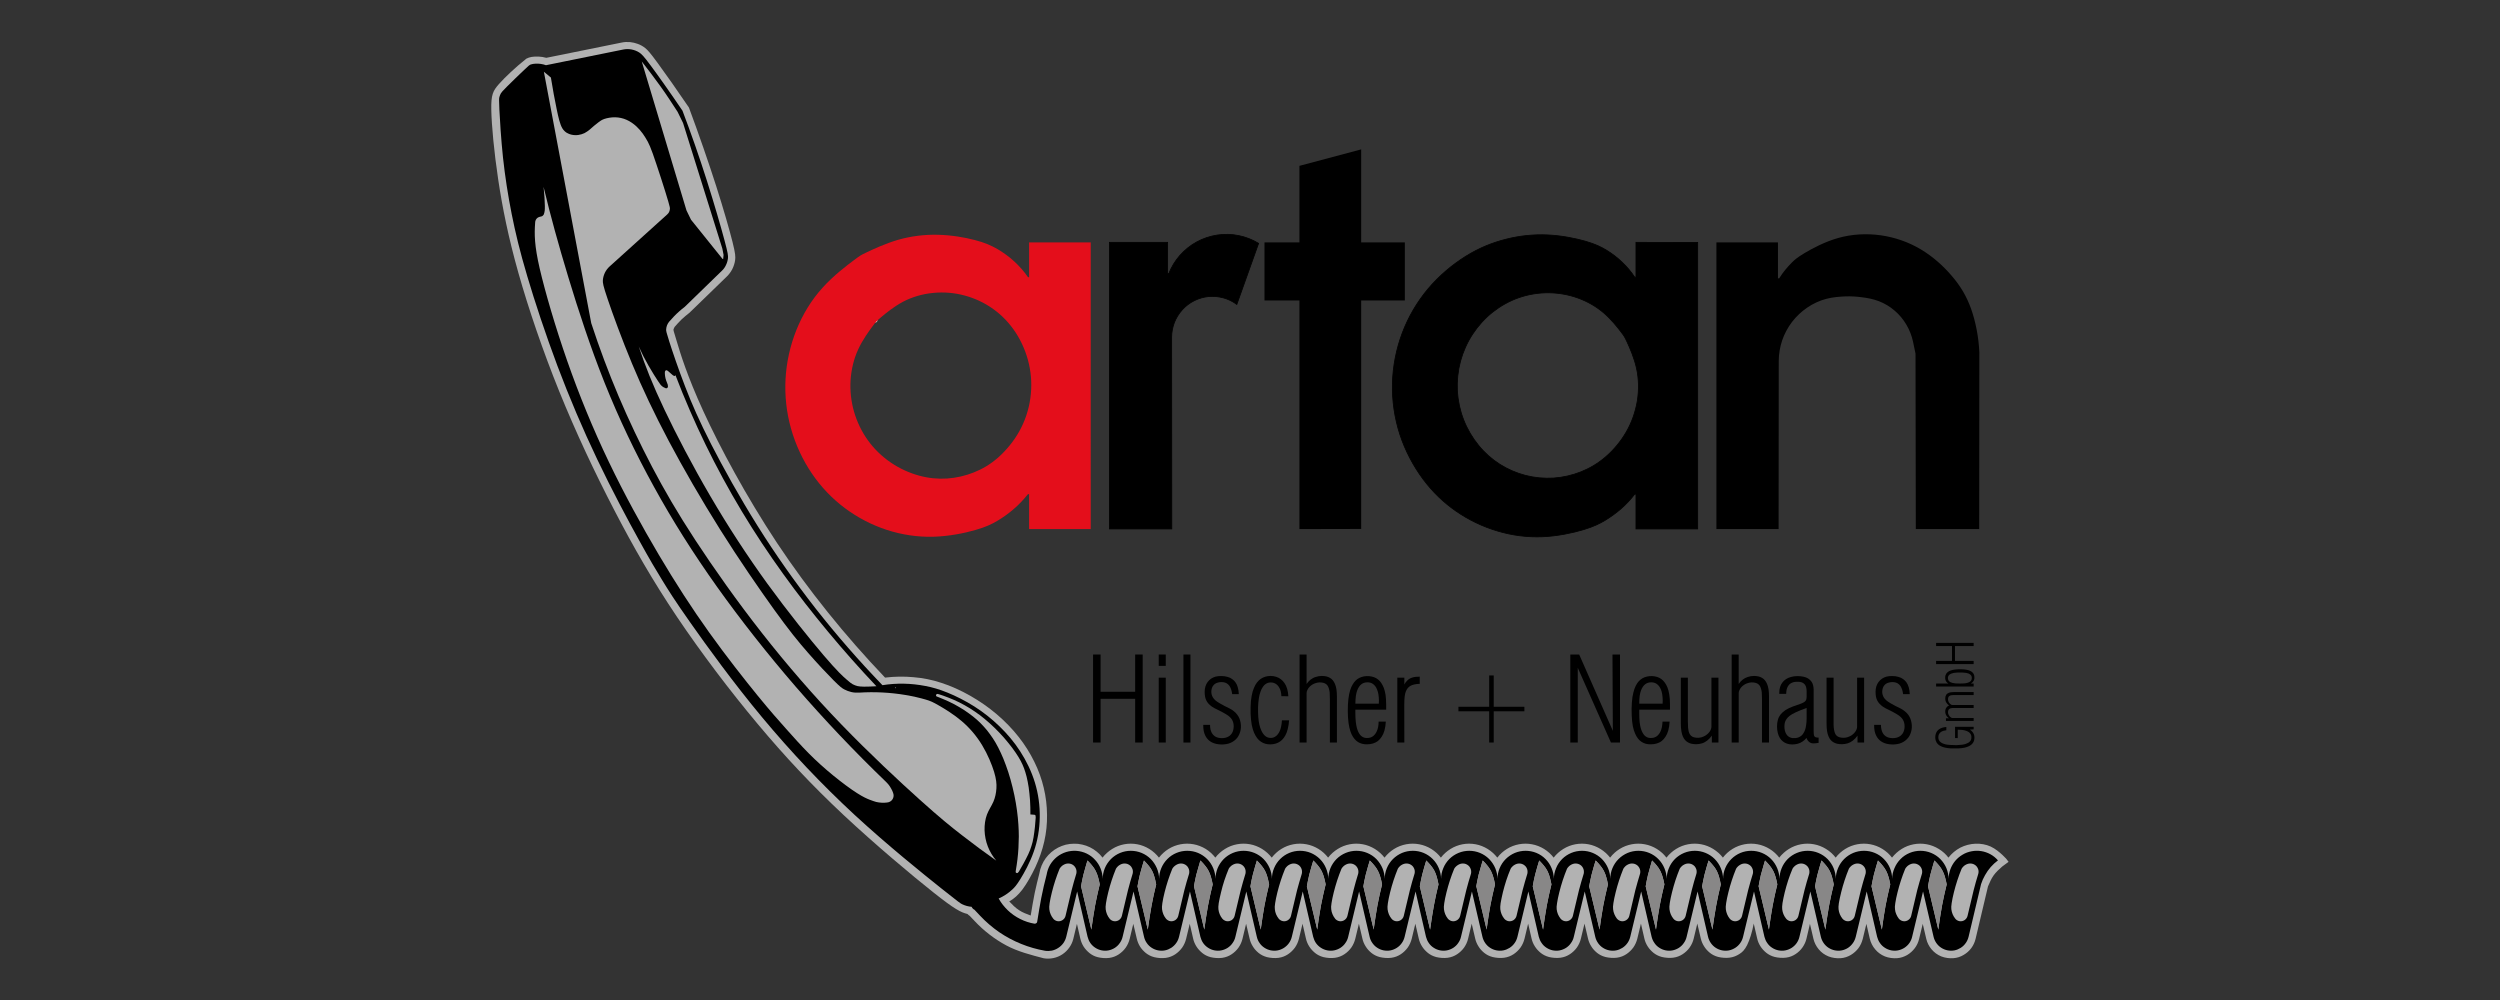 <?xml version="1.0" encoding="utf-8"?>
<!DOCTYPE svg PUBLIC "-//W3C//DTD SVG 1.1//EN" "http://www.w3.org/Graphics/SVG/1.1/DTD/svg11.dtd">
<svg xmlns="http://www.w3.org/2000/svg" xmlns:xlink="http://www.w3.org/1999/xlink" version="1.1" id="Ebene_1" x="0px" y="0px" width="300px" height="120px" viewBox="0 0 300 120" enable-background="new 0 0 300 120" xml:space="preserve">
<rect x="0" y="0" width="300" height="120" fill="#333333" stroke="none"/>
<path fill-rule="evenodd" clip-rule="evenodd" fill="#B2B2B2" d="M216.778,112.632c-0.086,0.375-0.256,0.74-0.478,1.057  c-0.222,0.314-0.502,0.588-0.834,0.801c-0.323,0.213-0.682,0.365-1.133,0.426c-0.444,0.059-0.972,0.018-1.38-0.086  c-0.418-0.111-0.724-0.281-0.997-0.494c-0.273-0.223-0.511-0.477-0.699-0.775c-0.187-0.289-0.323-0.611-0.399-0.953l-0.409-1.781  c-0.18,0.98-0.485,1.961-0.793,2.582c-0.307,0.613-0.612,0.877-0.945,1.082c-0.332,0.213-0.699,0.365-1.141,0.426  c-0.443,0.059-0.972,0.018-1.389-0.086c-0.417-0.111-0.725-0.281-0.997-0.494c-0.271-0.223-0.512-0.477-0.689-0.775  c-0.188-0.289-0.324-0.611-0.402-0.953l-0.416-1.781l-0.435,1.807c-0.086,0.375-0.256,0.74-0.478,1.057  c-0.22,0.314-0.511,0.588-0.834,0.801c-0.324,0.213-0.689,0.365-1.133,0.426c-0.443,0.059-0.971,0.018-1.38-0.086  c-0.418-0.111-0.724-0.281-0.997-0.494c-0.271-0.223-0.511-0.477-0.699-0.775c-0.187-0.289-0.323-0.611-0.399-0.953l-0.409-1.781  l-0.435,1.807c-0.094,0.375-0.255,0.74-0.477,1.057c-0.229,0.314-0.511,0.588-0.834,0.801c-0.325,0.213-0.69,0.365-1.134,0.426  c-0.443,0.059-0.971,0.018-1.388-0.086c-0.418-0.111-0.725-0.281-0.997-0.494c-0.271-0.223-0.512-0.477-0.69-0.775  c-0.188-0.289-0.322-0.611-0.399-0.953l-0.418-1.781l-0.436,1.807c-0.085,0.375-0.256,0.74-0.476,1.057  c-0.222,0.314-0.512,0.588-0.836,0.801c-0.323,0.213-0.688,0.365-1.133,0.426c-0.442,0.059-0.971,0.018-1.38-0.086  c-0.417-0.111-0.724-0.281-0.997-0.494c-0.271-0.223-0.511-0.477-0.697-0.775c-0.188-0.289-0.325-0.611-0.4-0.953l-0.41-1.781  l-0.434,1.807c-0.094,0.375-0.256,0.74-0.477,1.057c-0.229,0.314-0.512,0.588-0.834,0.801c-0.326,0.213-0.691,0.365-1.134,0.426  c-0.444,0.059-0.971,0.018-1.388-0.086c-0.419-0.111-0.726-0.281-0.997-0.494c-0.272-0.223-0.513-0.477-0.69-0.775  c-0.188-0.289-0.323-0.611-0.401-0.953l-0.416-1.781l-0.436,1.807c-0.084,0.375-0.256,0.74-0.476,1.057  c-0.223,0.314-0.512,0.588-0.836,0.801c-0.323,0.213-0.689,0.365-1.133,0.426c-0.443,0.059-0.972,0.018-1.381-0.086  c-0.417-0.111-0.723-0.281-0.996-0.494c-0.272-0.223-0.511-0.477-0.698-0.775c-0.188-0.289-0.324-0.611-0.4-0.953l-0.409-1.781  l-0.434,1.807c-0.094,0.375-0.256,0.74-0.478,1.057c-0.23,0.314-0.511,0.588-0.835,0.801s-0.69,0.365-1.133,0.426  c-0.443,0.059-0.972,0.018-1.389-0.086c-0.417-0.111-0.724-0.281-0.996-0.494c-0.273-0.223-0.512-0.477-0.69-0.775  c-0.188-0.289-0.324-0.611-0.4-0.953l-0.417-1.781l-0.435,1.807c-0.094,0.375-0.256,0.74-0.478,1.057  c-0.222,0.314-0.511,0.588-0.834,0.801c-0.324,0.213-0.69,0.365-1.134,0.426c-0.442,0.059-0.971,0.018-1.388-0.086  c-0.409-0.111-0.725-0.281-0.989-0.494c-0.273-0.223-0.512-0.477-0.698-0.775c-0.188-0.289-0.324-0.611-0.4-0.953l-0.409-1.781  l-0.434,1.807c-0.094,0.375-0.255,0.74-0.478,1.057c-0.229,0.314-0.511,0.588-0.834,0.801c-0.324,0.213-0.69,0.365-1.133,0.426  c-0.443,0.059-0.971,0.018-1.388-0.086c-0.417-0.111-0.725-0.281-0.997-0.494c-0.272-0.223-0.511-0.477-0.69-0.775  c-0.188-0.289-0.324-0.611-0.4-0.953l-0.417-1.781l-0.435,1.807c-0.093,0.375-0.255,0.74-0.478,1.057  c-0.221,0.314-0.511,0.588-0.834,0.801c-0.323,0.213-0.689,0.365-1.133,0.426c-0.443,0.059-0.971,0.018-1.388-0.086  c-0.41-0.111-0.724-0.281-0.988-0.494c-0.272-0.223-0.511-0.477-0.699-0.775c-0.187-0.289-0.323-0.611-0.4-0.953l-0.409-1.781  l-0.435,1.807c-0.093,0.375-0.256,0.74-0.477,1.057c-0.23,0.314-0.511,0.588-0.835,0.801s-0.69,0.365-1.132,0.426  c-0.452,0.059-0.971,0.018-1.389-0.086c-0.417-0.111-0.723-0.281-0.997-0.494c-0.272-0.223-0.511-0.477-0.698-0.775  c-0.179-0.289-0.315-0.611-0.392-0.953l-0.418-1.781l-0.434,1.807c-0.094,0.375-0.255,0.74-0.478,1.057  c-0.221,0.314-0.512,0.588-0.834,0.801c-0.324,0.213-0.689,0.365-1.133,0.426c-0.442,0.059-0.962,0.018-1.38-0.086  c-0.417-0.102-0.724-0.281-0.998-0.494c-0.271-0.223-0.51-0.477-0.698-0.766c-0.187-0.299-0.324-0.621-0.4-0.963l-0.409-1.781  l-0.435,1.807c-0.094,0.375-0.255,0.732-0.486,1.049c-0.221,0.314-0.502,0.588-0.834,0.809c-0.647,0.434-1.465,0.596-2.231,0.469  c-1.56-0.41-3.127-0.809-4.506-1.551c-1.38-0.742-2.667-1.729-3.774-2.906l-0.596-0.629c-0.103-0.068-0.196-0.137-0.281-0.23  c-0.784-0.195-1.508-0.545-4.072-2.58c-2.564-2.029-6.977-5.734-10.785-9.293c-3.807-3.57-7.01-6.979-10.333-10.955  c-3.331-3.979-6.764-8.52-9.659-12.82c-2.888-4.303-5.223-8.365-7.531-12.821c-2.317-4.462-4.608-9.317-6.601-14.242  c-1.994-4.931-3.689-9.931-4.898-14.208c-1.21-4.284-1.925-7.862-2.428-11.226c-0.503-3.366-0.792-6.535-0.827-8.35  c-0.034-1.815,0.196-2.283,0.92-3.101c0.733-0.825,1.976-2.002,3.297-3.05c0,0,0,0,0.008,0c0.179-0.094,0.375-0.161,0.622-0.204  c0.495-0.076,1.159-0.061,1.755,0.11l9.037-1.83c0.325-0.069,0.657-0.086,0.989-0.061c0.332,0.033,0.656,0.11,0.954,0.222  c0.307,0.11,0.588,0.264,0.886,0.493c0.289,0.239,0.596,0.563,1.473,1.765c0.886,1.201,2.351,3.278,3.774,5.374  c1.209,3.254,2.342,6.533,3.262,9.396c0.912,2.861,1.61,5.308,1.968,6.729c0.358,1.414,0.366,1.813,0.315,2.189  c-0.051,0.374-0.17,0.732-0.332,1.064c-0.17,0.331-0.392,0.639-0.656,0.894l-4.489,4.354c-0.324,0.255-0.639,0.511-0.938,0.792  c-0.298,0.289-0.571,0.597-0.843,0.904c-0.06,0.109-0.119,0.229-0.136,0.306c-0.026,0.067-0.017,0.103,0.4,1.465  c0.409,1.371,1.219,4.08,3.186,8.364c1.968,4.276,5.086,10.129,8.834,15.793c3.757,5.656,8.152,11.117,12.965,16.16  c1.133-0.137,2.275-0.154,3.399-0.051c1.125,0.094,2.224,0.305,3.356,0.68c1.141,0.367,2.309,0.895,3.441,1.535  c1.125,0.639,2.207,1.387,3.194,2.223c0.979,0.836,1.875,1.754,2.632,2.717c0.758,0.961,1.388,1.967,1.891,2.998  c0.502,1.021,0.886,2.07,1.132,3.135c0.256,1.066,0.383,2.148,0.392,3.229c0.017,1.074-0.093,2.154-0.333,3.203  c-0.237,1.057-0.613,2.098-1.073,3.092c-0.469,0.988-1.014,1.951-1.534,2.65c-0.527,0.689-1.021,1.125-1.593,1.447  c0.359,0.385,0.725,0.758,1.159,1.039c0.426,0.291,0.92,0.469,1.414,0.656c0.153-0.945,0.315-1.891,0.485-2.734  c0.179-0.842,0.366-1.584,0.554-2.318c0.05-0.33,0.145-0.646,0.272-0.953c0.127-0.305,0.29-0.596,0.485-0.869  c0.197-0.264,0.418-0.51,0.673-0.725c0.247-0.213,0.52-0.398,0.817-0.553c0.29-0.152,0.605-0.264,0.921-0.35  c0.323-0.076,0.655-0.119,0.979-0.119c0.333-0.008,0.665,0.025,0.988,0.104c0.323,0.068,0.63,0.178,0.929,0.322  c0.298,0.146,0.579,0.324,0.834,0.537c0.256,0.205,0.486,0.451,0.682,0.707c0.315-0.408,0.716-0.766,1.159-1.039  c0.886-0.555,1.976-0.758,3.006-0.563c0.512,0.094,1.006,0.291,1.448,0.563c0.443,0.273,0.835,0.631,1.158,1.039  c0.316-0.408,0.708-0.766,1.15-1.039c0.886-0.555,1.985-0.758,3.007-0.563c0.511,0.094,1.014,0.291,1.457,0.563  c0.443,0.273,0.835,0.631,1.149,1.039c0.316-0.408,0.716-0.766,1.159-1.039c0.885-0.555,1.976-0.758,3.007-0.563  c0.511,0.094,1.004,0.291,1.448,0.563c0.443,0.273,0.834,0.631,1.158,1.039c0.315-0.408,0.707-0.766,1.149-1.039  c0.886-0.555,1.985-0.758,3.007-0.563c0.52,0.094,1.014,0.291,1.457,0.563c0.443,0.273,0.835,0.631,1.15,1.039  c0.314-0.408,0.716-0.766,1.158-1.039c0.886-0.555,1.977-0.758,3.007-0.563c0.511,0.094,1.006,0.291,1.448,0.563  c0.442,0.273,0.835,0.631,1.158,1.039c0.315-0.408,0.708-0.766,1.149-1.039c0.887-0.555,1.985-0.758,3.009-0.563  c0.52,0.094,1.013,0.291,1.455,0.563c0.443,0.273,0.836,0.631,1.15,1.039c0.316-0.408,0.716-0.766,1.158-1.039  c0.887-0.555,1.976-0.758,3.009-0.563c0.511,0.094,1.004,0.291,1.447,0.563c0.443,0.273,0.836,0.631,1.158,1.039  c0.315-0.408,0.708-0.766,1.149-1.039c0.887-0.555,1.984-0.758,3.007-0.563c0.521,0.094,1.015,0.291,1.458,0.563  c0.441,0.273,0.834,0.631,1.149,1.039c0.316-0.408,0.715-0.766,1.158-1.039c0.887-0.555,1.976-0.758,3.006-0.563  c0.512,0.094,1.007,0.291,1.449,0.563c0.444,0.273,0.843,0.631,1.159,1.039c0.315-0.408,0.706-0.766,1.149-1.039  c0.887-0.555,1.984-0.758,3.007-0.563c0.52,0.094,1.014,0.291,1.455,0.563c0.444,0.273,0.837,0.631,1.151,1.039  c0.323-0.408,0.716-0.766,1.158-1.039c0.887-0.555,1.977-0.758,3.007-0.563c0.512,0.094,1.007,0.291,1.448,0.563  c0.443,0.273,0.844,0.631,1.16,1.039c0.314-0.408,0.705-0.766,1.149-1.039c0.894-0.555,1.983-0.758,3.007-0.563  c0.519,0.094,1.014,0.291,1.455,0.563c0.443,0.273,0.837,0.631,1.151,1.039c0.323-0.408,0.716-0.766,1.158-1.039  c0.887-0.555,1.977-0.758,3.007-0.563c0.512,0.094,1.007,0.291,1.448,0.563c0.452,0.273,0.844,0.631,1.158,1.039  c0.315-0.408,0.706-0.766,1.151-1.039c0.894-0.555,1.984-0.758,3.007-0.563c0.519,0.094,1.013,0.291,1.455,0.563  c0.444,0.273,0.836,0.631,1.149,1.039c0.326-0.408,0.717-0.766,1.159-1.039c0.887-0.555,1.978-0.758,3.008-0.563  c0.512,0.094,1.005,0.291,1.448,0.563c0.452,0.273,0.842,0.631,1.158,1.039c0.383-0.492,0.877-0.91,1.431-1.201  c0.555-0.279,1.176-0.443,1.807-0.469c0.63-0.023,1.269,0.086,1.832,0.342c0.561,0.264,1.046,0.674,1.396,0.996  c0.357,0.324,0.57,0.572,0.749,0.836c-0.255,0.186-0.511,0.383-0.768,0.568c-0.374,0.334-0.749,0.666-1.03,1.066  c-0.281,0.393-0.476,0.861-0.673,1.32l-1.489,6.295c-0.095,0.4-0.273,0.783-0.521,1.115c-0.248,0.332-0.57,0.613-0.929,0.818  c-0.359,0.213-0.758,0.35-1.217,0.383c-0.47,0.033-0.99-0.033-1.449-0.213c-0.46-0.188-0.853-0.477-1.168-0.852  c-0.307-0.367-0.535-0.809-0.638-1.277l-0.418-1.781l-0.435,1.807c-0.093,0.4-0.271,0.783-0.52,1.115  c-0.246,0.326-0.553,0.605-0.911,0.818c-0.358,0.203-0.757,0.35-1.219,0.383c-0.459,0.033-0.997-0.033-1.456-0.213  c-0.46-0.188-0.86-0.477-1.168-0.852c-0.313-0.367-0.536-0.809-0.646-1.277l-0.408-1.781l-0.435,1.807  c-0.104,0.4-0.273,0.783-0.521,1.115c-0.247,0.326-0.562,0.605-0.919,0.818c-0.351,0.203-0.75,0.35-1.211,0.383  c-0.468,0.033-0.995-0.033-1.457-0.213c-0.468-0.188-0.867-0.477-1.176-0.852c-0.306-0.367-0.535-0.809-0.639-1.277l-0.416-1.781  L216.778,112.632"/>
<path fill-rule="evenodd" clip-rule="evenodd" d="M231.362,106.362l1.235,5.188c0.137-0.988,0.28-1.967,0.442-2.869  c0.17-0.902,0.365-1.73,0.561-2.547c-0.119-0.572-0.237-1.135-0.484-1.611c-0.238-0.479-0.613-0.869-0.987-1.262  c-0.171,0.59-0.349,1.178-0.478,1.688C231.524,105.468,231.438,105.911,231.362,106.362 M224.581,106.362l1.243,5.188  c0.138-0.988,0.273-1.967,0.444-2.869c0.169-0.902,0.365-1.73,0.562-2.547c-0.12-0.572-0.239-1.135-0.485-1.611  c-0.247-0.479-0.614-0.869-0.988-1.262c-0.179,0.59-0.358,1.178-0.487,1.688C224.743,105.468,224.667,105.911,224.581,106.362z   M217.808,106.362l1.236,5.188c0.136-0.988,0.28-1.967,0.441-2.869c0.17-0.902,0.366-1.73,0.563-2.547  c-0.119-0.572-0.237-1.135-0.477-1.611c-0.247-0.479-0.622-0.869-0.989-1.262c-0.178,0.59-0.357,1.178-0.485,1.688  C217.97,105.468,217.884,105.911,217.808,106.362z M211.037,106.362l1.235,5.188c0.138-0.988,0.271-1.967,0.442-2.869  c0.17-0.902,0.366-1.73,0.562-2.547c-0.119-0.572-0.238-1.135-0.484-1.611c-0.248-0.479-0.613-0.869-0.988-1.262  c-0.178,0.59-0.349,1.178-0.486,1.688c-0.127,0.52-0.203,0.963-0.29,1.414H211.037z M204.256,106.362l1.235,5.188  c0.145-0.988,0.281-1.967,0.452-2.869c0.16-0.902,0.356-1.73,0.552-2.547c-0.118-0.572-0.238-1.135-0.476-1.611  c-0.247-0.479-0.623-0.869-0.989-1.262c-0.179,0.59-0.358,1.178-0.486,1.688C204.418,105.468,204.342,105.911,204.256,106.362z   M197.484,106.362l1.234,5.188c0.138-0.988,0.281-1.967,0.443-2.869c0.17-0.902,0.365-1.73,0.563-2.547  c-0.119-0.572-0.24-1.135-0.486-1.611c-0.238-0.479-0.614-0.869-0.988-1.262c-0.17,0.59-0.349,1.178-0.477,1.688  C197.645,105.468,197.56,105.911,197.484,106.362z M190.703,106.362l1.243,5.188c0.137-0.988,0.272-1.967,0.444-2.869  c0.17-0.902,0.366-1.73,0.562-2.547c-0.119-0.572-0.238-1.135-0.485-1.611c-0.248-0.479-0.613-0.869-0.988-1.262  c-0.18,0.59-0.357,1.178-0.485,1.688C190.866,105.468,190.789,105.911,190.703,106.362z M183.932,106.362l1.235,5.188  c0.136-0.988,0.279-1.967,0.442-2.869c0.17-0.902,0.365-1.73,0.561-2.547c-0.118-0.572-0.237-1.135-0.476-1.611  c-0.248-0.479-0.622-0.869-0.988-1.262c-0.179,0.59-0.358,1.178-0.485,1.688C184.093,105.468,184.008,105.911,183.932,106.362z   M177.16,106.362l1.234,5.188c0.137-0.988,0.271-1.967,0.443-2.869c0.17-0.902,0.365-1.73,0.563-2.547  c-0.119-0.572-0.24-1.135-0.485-1.611c-0.249-0.479-0.615-0.869-0.988-1.262c-0.18,0.59-0.351,1.178-0.486,1.688  c-0.128,0.52-0.204,0.963-0.29,1.414H177.16z M170.378,106.362l1.235,5.188c0.145-0.988,0.28-1.967,0.451-2.869  c0.162-0.902,0.357-1.73,0.553-2.547c-0.118-0.572-0.238-1.135-0.477-1.611c-0.247-0.479-0.621-0.869-0.987-1.262  c-0.18,0.59-0.358,1.178-0.485,1.688C170.54,105.468,170.463,105.911,170.378,106.362z M163.606,106.362l1.235,5.188  c0.136-0.988,0.28-1.967,0.443-2.869c0.17-0.902,0.366-1.73,0.562-2.547c-0.119-0.572-0.238-1.135-0.485-1.611  c-0.239-0.479-0.613-0.869-0.988-1.262c-0.17,0.59-0.35,1.178-0.477,1.688C163.768,105.468,163.682,105.911,163.606,106.362z   M156.826,106.362l1.243,5.188c0.138-0.988,0.272-1.967,0.443-2.869c0.17-0.902,0.366-1.73,0.563-2.547  c-0.119-0.572-0.239-1.135-0.485-1.611c-0.248-0.479-0.614-0.869-0.989-1.262c-0.179,0.59-0.358,1.178-0.485,1.688  C156.987,105.468,156.911,105.911,156.826,106.362z M150.053,106.362l1.235,5.188c0.136-0.988,0.281-1.967,0.443-2.869  c0.17-0.902,0.366-1.73,0.562-2.547c-0.12-0.572-0.238-1.135-0.477-1.611c-0.247-0.479-0.622-0.869-0.988-1.262  c-0.179,0.59-0.357,1.178-0.485,1.688C150.215,105.468,150.13,105.911,150.053,106.362z M143.281,106.362l1.235,5.188  c0.137-0.988,0.273-1.967,0.444-2.869c0.17-0.902,0.366-1.73,0.562-2.547c-0.119-0.572-0.239-1.135-0.485-1.611  c-0.247-0.479-0.614-0.869-0.988-1.262c-0.179,0.59-0.349,1.178-0.486,1.688c-0.127,0.52-0.204,0.963-0.29,1.414H143.281z   M136.5,106.362l1.235,5.188c0.144-0.988,0.281-1.967,0.452-2.869c0.162-0.902,0.357-1.73,0.553-2.547  c-0.119-0.572-0.239-1.135-0.477-1.611c-0.247-0.479-0.622-0.869-0.988-1.262c-0.179,0.59-0.358,1.178-0.485,1.688  C136.663,105.468,136.585,105.911,136.5,106.362z M129.729,106.362l1.235,5.188c0.137-0.988,0.281-1.967,0.443-2.869  c0.17-0.902,0.366-1.73,0.563-2.547c-0.12-0.572-0.238-1.135-0.486-1.611c-0.238-0.479-0.614-0.869-0.988-1.262  c-0.17,0.59-0.349,1.178-0.477,1.688C129.89,105.468,129.805,105.911,129.729,106.362z M77.008,7.371  c0.758,0.98,1.517,1.959,2.232,2.966c0.724,1.004,1.397,2.043,2.07,3.083l0.656,1.337l4.719,15.086l0.145,0.749l-0.051,0.494  l-0.084-0.025l-3.774-4.694l-0.546-1.123L77.008,7.371z M123.604,96.056c0.034,0.545,0.052,1.115,0.042,1.678l0.478,0.035  c0.034,0,0.06,0.023,0.093,0.041c0.035,0.018,0.068,0.053,0.068,0.289c-0.007,0.23-0.05,0.682-0.093,1.125  c-0.051,0.443-0.102,0.887-0.171,1.27c-0.059,0.383-0.145,0.707-0.247,1.023c-0.094,0.314-0.212,0.629-0.383,0.996  c-0.162,0.357-0.384,0.758-0.588,1.141c-0.212,0.383-0.417,0.75-0.537,0.938c-0.127,0.178-0.17,0.178-0.204,0.178  c-0.042,0-0.077-0.008-0.111-0.025c-0.034-0.016-0.06-0.043-0.068-0.092c-0.009-0.053,0-0.121,0.042-0.375  c0.042-0.266,0.119-0.717,0.17-1.168c0.11-0.902,0.153-1.814,0.162-2.727c0-0.459-0.017-0.912-0.051-1.432  c-0.034-0.518-0.085-1.098-0.169-1.693c-0.078-0.596-0.188-1.219-0.316-1.842c-0.128-0.629-0.29-1.258-0.46-1.873  c-0.17-0.613-0.366-1.201-0.562-1.73c-0.188-0.535-0.392-1.012-0.597-1.455c-0.204-0.451-0.417-0.859-0.63-1.227  c-0.222-0.375-0.435-0.707-0.673-1.021c-0.23-0.324-0.468-0.623-0.732-0.904c-0.255-0.289-0.537-0.563-0.835-0.834  c-0.297-0.264-0.622-0.52-0.979-0.775c-0.35-0.256-0.733-0.512-1.133-0.74c-0.401-0.24-0.81-0.461-1.235-0.656  c-0.426-0.197-0.86-0.375-1.116-0.479c-0.264-0.102-0.34-0.127-0.383-0.152c-0.077-0.051-0.068-0.119-0.059-0.18  c0.008-0.025,0.024-0.049,0.042-0.068c0.025-0.023,0.05-0.033,0.076-0.043c0.034-0.016,0.06-0.016,0.29,0.053  c0.221,0.066,0.647,0.213,1.074,0.383c0.435,0.17,0.868,0.357,1.303,0.572c0.426,0.211,0.843,0.451,1.252,0.697  c0.408,0.256,0.801,0.527,1.201,0.818c0.392,0.297,0.792,0.629,1.184,0.979c0.392,0.35,0.784,0.732,1.167,1.133  c0.383,0.4,0.758,0.826,1.09,1.244c0.332,0.408,0.63,0.801,0.868,1.158c0.495,0.725,0.784,1.277,1.014,1.891  c0.111,0.309,0.213,0.631,0.307,1.006c0.094,0.375,0.17,0.801,0.247,1.277C123.51,94.974,123.562,95.511,123.604,96.056z   M234.625,110.229L234.625,110.229c-0.128-0.162-0.23-0.332-0.308-0.52c-0.076-0.188-0.128-0.383-0.154-0.588  c-0.024-0.195-0.017-0.398,0.036-0.74c0.05-0.35,0.152-0.836,0.271-1.313s0.255-0.953,0.409-1.424  c0.153-0.467,0.322-0.928,0.512-1.387c0.051-0.086,0.109-0.172,0.179-0.238c0.067-0.076,0.144-0.146,0.229-0.197  c0.197-0.127,0.41-0.203,0.623-0.203c0.119,0,0.239,0.018,0.357,0.059c0.11,0.043,0.213,0.104,0.308,0.18  c0.092,0.076,0.161,0.17,0.221,0.281c0.119,0.203,0.154,0.459,0.093,0.697c-0.204,0.656-0.391,1.32-0.562,1.986l-0.733,3.082  c-0.025,0.104-0.067,0.197-0.127,0.283c-0.059,0.084-0.136,0.16-0.221,0.221c-0.18,0.119-0.401,0.168-0.604,0.135  c-0.104-0.016-0.206-0.051-0.3-0.109C234.768,110.382,234.683,110.315,234.625,110.229z M227.852,110.229L227.852,110.229  c-0.119-0.162-0.223-0.332-0.299-0.52c-0.086-0.188-0.136-0.383-0.152-0.588c-0.026-0.195-0.026-0.398,0.033-0.74  c0.05-0.35,0.152-0.836,0.272-1.313s0.255-0.953,0.409-1.424c0.152-0.467,0.323-0.928,0.511-1.387  c0.051-0.086,0.109-0.172,0.18-0.238c0.066-0.076,0.144-0.146,0.229-0.197c0.197-0.127,0.409-0.203,0.622-0.203  c0.119,0,0.239,0.018,0.35,0.059c0.119,0.043,0.222,0.104,0.315,0.18c0.086,0.076,0.162,0.17,0.223,0.281  c0.109,0.203,0.152,0.459,0.092,0.697c-0.204,0.656-0.392,1.32-0.57,1.986l-0.725,3.082c-0.023,0.104-0.066,0.197-0.127,0.283  c-0.06,0.084-0.136,0.16-0.229,0.221c-0.171,0.119-0.392,0.168-0.598,0.135c-0.101-0.016-0.203-0.051-0.298-0.109  C228.004,110.382,227.918,110.315,227.852,110.229z M221.087,110.229L221.087,110.229c-0.119-0.162-0.229-0.332-0.306-0.52  s-0.129-0.383-0.152-0.588c-0.019-0.195-0.019-0.398,0.033-0.74c0.06-0.35,0.161-0.836,0.28-1.313s0.256-0.953,0.409-1.424  c0.153-0.467,0.323-0.928,0.512-1.387c0.051-0.086,0.109-0.172,0.178-0.238c0.069-0.076,0.146-0.146,0.231-0.197  c0.195-0.127,0.408-0.203,0.621-0.203c0.119,0,0.237,0.018,0.35,0.059c0.119,0.043,0.222,0.104,0.307,0.18  c0.093,0.076,0.169,0.17,0.229,0.281c0.111,0.203,0.146,0.459,0.095,0.697c-0.204,0.656-0.393,1.32-0.57,1.986l-0.733,3.082  c-0.025,0.104-0.068,0.197-0.126,0.283c-0.061,0.084-0.138,0.16-0.223,0.221c-0.17,0.119-0.393,0.168-0.597,0.135  c-0.111-0.016-0.205-0.051-0.297-0.109C221.234,110.382,221.156,110.315,221.087,110.229z M214.325,110.229L214.325,110.229  c-0.128-0.162-0.231-0.332-0.308-0.52s-0.128-0.383-0.152-0.588c-0.018-0.195-0.018-0.398,0.033-0.74  c0.06-0.35,0.152-0.836,0.273-1.313c0.119-0.477,0.255-0.953,0.408-1.424c0.154-0.467,0.325-0.928,0.521-1.387  c0.043-0.086,0.103-0.172,0.179-0.238c0.067-0.076,0.144-0.146,0.23-0.197c0.195-0.127,0.408-0.203,0.621-0.203  c0.119,0,0.239,0.018,0.349,0.059c0.11,0.043,0.223,0.104,0.307,0.18c0.095,0.076,0.171,0.17,0.229,0.281  c0.112,0.203,0.146,0.459,0.095,0.697c-0.205,0.656-0.4,1.32-0.57,1.986l-0.732,3.082c-0.026,0.104-0.069,0.197-0.128,0.283  c-0.061,0.084-0.137,0.16-0.223,0.221c-0.178,0.119-0.391,0.168-0.604,0.135c-0.104-0.016-0.204-0.051-0.291-0.109  C214.469,110.382,214.392,110.315,214.325,110.229z M207.561,110.229L207.561,110.229c-0.129-0.162-0.23-0.332-0.307-0.52  s-0.128-0.383-0.153-0.588c-0.025-0.195-0.018-0.398,0.035-0.74c0.05-0.35,0.152-0.836,0.272-1.313  c0.118-0.477,0.255-0.953,0.408-1.424c0.153-0.467,0.323-0.928,0.511-1.387c0.051-0.086,0.111-0.172,0.178-0.238  c0.07-0.076,0.155-0.146,0.238-0.197c0.188-0.127,0.402-0.203,0.622-0.203c0.119,0,0.24,0.018,0.351,0.059  c0.11,0.043,0.213,0.104,0.307,0.18s0.17,0.17,0.221,0.281c0.119,0.203,0.153,0.459,0.102,0.697  c-0.202,0.656-0.399,1.32-0.569,1.986l-0.732,3.082c-0.026,0.104-0.068,0.197-0.128,0.283c-0.06,0.084-0.137,0.16-0.221,0.221  c-0.18,0.119-0.401,0.168-0.605,0.135c-0.103-0.016-0.206-0.051-0.291-0.109C207.706,110.382,207.622,110.315,207.561,110.229z   M200.797,110.229L200.797,110.229c-0.127-0.162-0.23-0.332-0.307-0.52s-0.128-0.383-0.152-0.588  c-0.027-0.195-0.018-0.398,0.033-0.74c0.051-0.35,0.152-0.836,0.272-1.313c0.119-0.477,0.256-0.953,0.408-1.424  c0.153-0.467,0.325-0.928,0.512-1.387c0.051-0.086,0.11-0.172,0.18-0.238c0.066-0.076,0.144-0.146,0.229-0.197  c0.195-0.127,0.408-0.203,0.621-0.203c0.12,0,0.239,0.018,0.358,0.059c0.109,0.043,0.213,0.104,0.307,0.18s0.17,0.17,0.223,0.281  c0.117,0.203,0.152,0.459,0.093,0.697c-0.206,0.656-0.392,1.32-0.562,1.986l-0.733,3.082c-0.026,0.104-0.068,0.197-0.127,0.283  c-0.061,0.084-0.137,0.16-0.223,0.221c-0.179,0.119-0.4,0.168-0.604,0.135c-0.104-0.016-0.205-0.051-0.299-0.109  C200.943,110.382,200.857,110.315,200.797,110.229z M194.025,110.229L194.025,110.229c-0.119-0.162-0.223-0.332-0.299-0.52  s-0.136-0.383-0.152-0.588c-0.025-0.195-0.025-0.398,0.033-0.74c0.052-0.35,0.154-0.836,0.274-1.313  c0.118-0.477,0.255-0.953,0.408-1.424c0.154-0.467,0.324-0.928,0.51-1.387c0.052-0.086,0.112-0.172,0.18-0.238  c0.067-0.076,0.146-0.146,0.229-0.197c0.196-0.127,0.41-0.203,0.622-0.203c0.118,0,0.239,0.018,0.358,0.059  c0.11,0.043,0.212,0.104,0.307,0.18c0.085,0.076,0.161,0.17,0.222,0.281c0.11,0.203,0.152,0.459,0.092,0.697  c-0.202,0.656-0.391,1.32-0.569,1.986l-0.723,3.082c-0.026,0.104-0.069,0.197-0.129,0.283c-0.061,0.084-0.137,0.16-0.229,0.221  c-0.17,0.119-0.393,0.168-0.597,0.135c-0.103-0.016-0.204-0.051-0.297-0.109C194.179,110.382,194.094,110.315,194.025,110.229z   M187.261,110.229L187.261,110.229c-0.118-0.162-0.229-0.332-0.307-0.52c-0.076-0.188-0.128-0.383-0.152-0.588  c-0.018-0.195-0.018-0.398,0.043-0.74c0.051-0.35,0.152-0.836,0.272-1.313c0.118-0.477,0.255-0.953,0.408-1.424  c0.154-0.467,0.323-0.928,0.512-1.387c0.051-0.086,0.11-0.172,0.178-0.238c0.069-0.076,0.146-0.146,0.231-0.197  c0.194-0.127,0.408-0.203,0.621-0.203c0.12,0,0.238,0.018,0.349,0.059c0.119,0.043,0.223,0.104,0.316,0.18  c0.085,0.076,0.162,0.17,0.221,0.281c0.111,0.203,0.145,0.459,0.095,0.697c-0.206,0.656-0.392,1.32-0.571,1.986l-0.732,3.082  c-0.019,0.104-0.069,0.197-0.128,0.283c-0.061,0.084-0.137,0.16-0.223,0.221c-0.17,0.119-0.392,0.168-0.595,0.135  c-0.112-0.016-0.204-0.051-0.299-0.109C187.407,110.382,187.331,110.315,187.261,110.229z M180.499,110.229L180.499,110.229  c-0.129-0.162-0.229-0.332-0.308-0.52c-0.077-0.188-0.127-0.383-0.153-0.588c-0.017-0.195-0.017-0.398,0.034-0.74  c0.061-0.35,0.161-0.836,0.274-1.313c0.118-0.477,0.255-0.953,0.407-1.424c0.154-0.467,0.324-0.928,0.52-1.387  c0.043-0.086,0.104-0.172,0.18-0.238c0.068-0.076,0.145-0.146,0.229-0.197c0.195-0.127,0.408-0.203,0.621-0.203  c0.12,0,0.239,0.018,0.35,0.059c0.112,0.043,0.222,0.104,0.308,0.18c0.094,0.076,0.17,0.17,0.23,0.281  c0.109,0.203,0.144,0.459,0.093,0.697c-0.205,0.656-0.392,1.32-0.57,1.986l-0.732,3.082c-0.026,0.104-0.069,0.197-0.129,0.283  c-0.059,0.084-0.137,0.16-0.22,0.221c-0.18,0.119-0.393,0.168-0.605,0.135c-0.103-0.016-0.205-0.051-0.29-0.109  C180.642,110.382,180.566,110.315,180.499,110.229z M173.734,110.229L173.734,110.229c-0.126-0.162-0.229-0.332-0.306-0.52  c-0.076-0.188-0.129-0.383-0.153-0.588c-0.025-0.195-0.018-0.398,0.034-0.74c0.05-0.35,0.153-0.836,0.272-1.313  s0.256-0.953,0.408-1.424c0.153-0.467,0.323-0.928,0.513-1.387c0.049-0.086,0.109-0.172,0.177-0.238  c0.079-0.076,0.155-0.146,0.24-0.197c0.187-0.127,0.399-0.203,0.622-0.203c0.119,0,0.238,0.018,0.349,0.059  c0.11,0.043,0.213,0.104,0.307,0.18c0.093,0.076,0.169,0.17,0.222,0.281c0.118,0.203,0.152,0.459,0.102,0.697  c-0.204,0.656-0.4,1.32-0.569,1.986l-0.734,3.082c-0.025,0.104-0.068,0.197-0.126,0.283c-0.062,0.084-0.137,0.16-0.223,0.221  c-0.18,0.119-0.399,0.168-0.604,0.135c-0.104-0.016-0.204-0.051-0.289-0.109C173.879,110.382,173.803,110.315,173.734,110.229z   M166.971,110.229L166.971,110.229c-0.128-0.162-0.23-0.332-0.308-0.52c-0.076-0.188-0.127-0.383-0.152-0.588  c-0.026-0.195-0.017-0.398,0.033-0.74c0.052-0.35,0.153-0.836,0.273-1.313c0.118-0.477,0.256-0.953,0.408-1.424  c0.154-0.467,0.324-0.928,0.512-1.387c0.051-0.086,0.11-0.172,0.179-0.238c0.067-0.076,0.145-0.146,0.229-0.197  c0.196-0.127,0.409-0.203,0.623-0.203c0.119,0,0.247,0.018,0.356,0.059c0.111,0.043,0.214,0.104,0.308,0.18s0.17,0.17,0.222,0.281  c0.119,0.203,0.153,0.459,0.094,0.697c-0.205,0.656-0.393,1.32-0.563,1.986l-0.732,3.082c-0.025,0.104-0.068,0.197-0.128,0.283  c-0.06,0.084-0.137,0.16-0.223,0.221c-0.179,0.119-0.4,0.168-0.604,0.135c-0.103-0.016-0.205-0.051-0.299-0.109  C167.116,110.382,167.031,110.315,166.971,110.229z M160.208,110.229L160.208,110.229c-0.129-0.162-0.23-0.332-0.307-0.52  c-0.077-0.188-0.137-0.383-0.153-0.588c-0.026-0.195-0.026-0.398,0.033-0.74c0.052-0.35,0.154-0.836,0.273-1.313  s0.256-0.953,0.409-1.424c0.152-0.467,0.323-0.928,0.511-1.387c0.051-0.086,0.11-0.172,0.179-0.238  c0.068-0.076,0.145-0.146,0.229-0.197c0.196-0.127,0.409-0.203,0.622-0.203c0.119,0,0.239,0.018,0.357,0.059  c0.111,0.043,0.214,0.104,0.308,0.18c0.084,0.076,0.162,0.17,0.222,0.281c0.11,0.203,0.152,0.459,0.094,0.697  c-0.205,0.656-0.393,1.32-0.563,1.986l-0.732,3.082c-0.026,0.104-0.069,0.197-0.128,0.283c-0.061,0.084-0.137,0.16-0.23,0.221  c-0.17,0.119-0.392,0.168-0.596,0.135c-0.103-0.016-0.206-0.051-0.299-0.109c-0.085-0.053-0.17-0.119-0.238-0.205H160.208z   M153.435,110.229L153.435,110.229c-0.119-0.162-0.229-0.332-0.307-0.52c-0.076-0.188-0.127-0.383-0.145-0.588  c-0.025-0.195-0.025-0.398,0.034-0.74c0.051-0.35,0.153-0.836,0.272-1.313c0.12-0.477,0.256-0.953,0.409-1.424  c0.153-0.467,0.324-0.928,0.511-1.387c0.051-0.086,0.11-0.172,0.179-0.238c0.068-0.076,0.145-0.146,0.23-0.197  c0.196-0.127,0.409-0.203,0.622-0.203c0.119,0,0.238,0.018,0.349,0.059c0.119,0.043,0.222,0.104,0.314,0.18  c0.085,0.076,0.163,0.17,0.222,0.281c0.111,0.203,0.145,0.459,0.094,0.697c-0.205,0.656-0.392,1.32-0.571,1.986l-0.732,3.082  c-0.017,0.104-0.068,0.197-0.127,0.283c-0.06,0.084-0.137,0.16-0.222,0.221c-0.17,0.119-0.391,0.168-0.596,0.135  c-0.111-0.016-0.205-0.051-0.298-0.109C153.58,110.382,153.503,110.315,153.435,110.229z M146.671,110.229L146.671,110.229  c-0.128-0.162-0.23-0.332-0.307-0.52s-0.128-0.383-0.153-0.588c-0.018-0.195-0.018-0.398,0.034-0.74  c0.06-0.35,0.162-0.836,0.281-1.313c0.111-0.477,0.247-0.953,0.4-1.424c0.153-0.467,0.333-0.928,0.52-1.387  c0.042-0.086,0.111-0.172,0.179-0.238c0.069-0.076,0.145-0.146,0.23-0.197c0.196-0.127,0.409-0.203,0.622-0.203  c0.12,0,0.239,0.018,0.349,0.059c0.111,0.043,0.222,0.104,0.308,0.18c0.093,0.076,0.169,0.17,0.229,0.281  c0.111,0.203,0.145,0.459,0.094,0.697c-0.205,0.656-0.392,1.32-0.57,1.986l-0.733,3.082c-0.025,0.104-0.068,0.197-0.128,0.283  c-0.06,0.084-0.136,0.16-0.221,0.221c-0.179,0.119-0.392,0.168-0.605,0.135c-0.102-0.016-0.204-0.051-0.289-0.109  C146.816,110.382,146.74,110.315,146.671,110.229z M139.908,110.229L139.908,110.229c-0.127-0.162-0.23-0.332-0.307-0.52  c-0.076-0.188-0.128-0.383-0.154-0.588c-0.024-0.195-0.017-0.398,0.035-0.74c0.05-0.35,0.153-0.836,0.272-1.313  c0.12-0.477,0.255-0.953,0.409-1.424c0.153-0.467,0.324-0.928,0.511-1.387c0.051-0.086,0.11-0.172,0.179-0.238  c0.076-0.076,0.154-0.146,0.239-0.197c0.196-0.127,0.4-0.203,0.622-0.203c0.119,0,0.238,0.018,0.349,0.059  c0.111,0.043,0.222,0.104,0.307,0.18c0.094,0.076,0.17,0.17,0.222,0.281c0.119,0.203,0.153,0.459,0.102,0.697  c-0.204,0.656-0.4,1.32-0.571,1.986l-0.732,3.082c-0.026,0.104-0.069,0.197-0.128,0.283c-0.06,0.084-0.136,0.16-0.222,0.221  c-0.178,0.119-0.4,0.168-0.605,0.135c-0.102-0.016-0.204-0.051-0.289-0.109C140.053,110.382,139.977,110.315,139.908,110.229z   M133.145,110.229L133.145,110.229c-0.128-0.162-0.23-0.332-0.307-0.52s-0.128-0.383-0.154-0.588  c-0.025-0.195-0.017-0.398,0.034-0.74c0.051-0.35,0.153-0.836,0.272-1.313c0.12-0.477,0.256-0.953,0.409-1.424  c0.153-0.467,0.324-0.928,0.511-1.387c0.051-0.086,0.111-0.172,0.179-0.238c0.068-0.076,0.145-0.146,0.23-0.197  c0.196-0.127,0.409-0.203,0.622-0.203c0.127,0,0.247,0.018,0.357,0.059c0.111,0.043,0.213,0.104,0.307,0.18s0.171,0.17,0.221,0.281  c0.12,0.203,0.154,0.459,0.094,0.697c-0.204,0.656-0.392,1.32-0.563,1.986l-0.732,3.082c-0.025,0.104-0.068,0.197-0.128,0.283  c-0.059,0.084-0.137,0.16-0.221,0.221c-0.179,0.119-0.4,0.168-0.604,0.135c-0.103-0.016-0.205-0.051-0.298-0.109  C133.289,110.382,133.204,110.315,133.145,110.229z M126.38,110.229L126.38,110.229c-0.127-0.162-0.229-0.332-0.307-0.52  c-0.076-0.188-0.136-0.383-0.153-0.588c-0.025-0.195-0.017-0.398,0.034-0.74c0.051-0.35,0.154-0.836,0.273-1.313  c0.12-0.477,0.256-0.953,0.409-1.424c0.153-0.467,0.323-0.928,0.511-1.387c0.052-0.086,0.111-0.172,0.179-0.238  c0.069-0.076,0.145-0.146,0.23-0.197c0.197-0.127,0.409-0.203,0.623-0.203c0.119,0,0.238,0.018,0.358,0.059  c0.11,0.043,0.212,0.104,0.307,0.18c0.085,0.076,0.162,0.17,0.221,0.281c0.111,0.203,0.153,0.459,0.093,0.697  c-0.203,0.656-0.391,1.32-0.562,1.986l-0.732,3.082c-0.025,0.104-0.068,0.197-0.127,0.283c-0.06,0.084-0.137,0.16-0.23,0.221  c-0.17,0.119-0.392,0.168-0.597,0.135c-0.102-0.016-0.204-0.051-0.298-0.109C126.525,110.382,126.44,110.315,126.38,110.229z   M222.349,113.167c0.161-0.219,0.271-0.477,0.341-0.748l1.312-5.443l1.252,5.436c0.068,0.264,0.179,0.527,0.34,0.75  c0.154,0.229,0.358,0.426,0.589,0.57c0.459,0.305,1.039,0.418,1.575,0.314c0.273-0.051,0.537-0.162,0.767-0.307  c0.23-0.152,0.435-0.34,0.598-0.572c0.153-0.219,0.272-0.477,0.332-0.748l1.311-5.443l1.262,5.436  c0.06,0.264,0.179,0.527,0.332,0.75c0.162,0.229,0.357,0.426,0.588,0.57c0.469,0.305,1.039,0.418,1.585,0.314  c0.272-0.051,0.527-0.162,0.757-0.307c0.239-0.152,0.436-0.34,0.596-0.572c0.163-0.219,0.272-0.477,0.343-0.748l1.498-6.32  c0.119-0.375,0.281-0.742,0.479-1.082c0.194-0.35,0.425-0.674,0.681-0.973c0.264-0.297,0.552-0.561,0.868-0.799  c-0.256-0.291-0.562-0.545-0.902-0.732c-0.682-0.375-1.491-0.512-2.258-0.359c-0.383,0.07-0.758,0.205-1.091,0.41  c-0.332,0.195-0.638,0.451-0.886,0.75c-0.246,0.297-0.443,0.646-0.579,1.014c-0.128,0.365-0.204,0.748-0.213,1.141  c0-0.443-0.093-0.877-0.256-1.285c-0.17-0.41-0.425-0.785-0.732-1.1c-0.314-0.314-0.689-0.563-1.098-0.732  c-0.409-0.17-0.853-0.256-1.287-0.256c-0.443,0-0.887,0.086-1.295,0.256c-0.409,0.17-0.784,0.418-1.09,0.732  c-0.315,0.314-0.563,0.689-0.733,1.1c-0.179,0.4-0.273,0.842-0.279,1.285c0-0.443-0.086-0.877-0.256-1.285  c-0.172-0.41-0.419-0.785-0.735-1.1c-0.305-0.314-0.681-0.563-1.089-0.732c-0.409-0.17-0.851-0.256-1.294-0.256  c-0.444,0-0.887,0.086-1.295,0.256c-0.401,0.17-0.775,0.418-1.092,0.732c-0.313,0.314-0.563,0.689-0.732,1.1  c-0.17,0.4-0.264,0.842-0.271,1.285c0-0.443-0.094-0.877-0.257-1.285c-0.169-0.41-0.426-0.785-0.73-1.1  c-0.315-0.314-0.69-0.563-1.1-0.732c-0.408-0.17-0.853-0.256-1.286-0.256c-0.443,0-0.888,0.086-1.296,0.256  c-0.409,0.17-0.784,0.418-1.099,0.732c-0.306,0.314-0.563,0.689-0.724,1.1c-0.171,0.4-0.256,0.842-0.265,1.285  c-0.008-0.443-0.102-0.885-0.271-1.285c-0.171-0.41-0.419-0.785-0.732-1.1c-0.308-0.314-0.684-0.563-1.092-0.732  c-0.409-0.17-0.851-0.256-1.293-0.256c-0.445,0-0.887,0.086-1.296,0.256c-0.4,0.17-0.775,0.418-1.089,0.732  c-0.316,0.314-0.563,0.689-0.735,1.1c-0.17,0.4-0.256,0.842-0.256,1.285c-0.006-0.443-0.101-0.885-0.271-1.285  c-0.17-0.41-0.426-0.785-0.731-1.1c-0.315-0.314-0.69-0.563-1.1-0.732c-0.408-0.17-0.852-0.256-1.286-0.256  c-0.442,0-0.887,0.086-1.296,0.256c-0.408,0.17-0.784,0.418-1.098,0.732c-0.308,0.314-0.563,0.689-0.725,1.1  c-0.171,0.4-0.255,0.842-0.264,1.285c-0.009-0.443-0.102-0.885-0.272-1.285c-0.17-0.41-0.417-0.785-0.732-1.1  c-0.308-0.314-0.681-0.563-1.091-0.732c-0.409-0.17-0.852-0.256-1.294-0.256c-0.443,0-0.887,0.086-1.296,0.256  c-0.399,0.17-0.774,0.418-1.089,0.732c-0.316,0.314-0.563,0.689-0.734,1.1c-0.17,0.4-0.254,0.842-0.254,1.285  c-0.009-0.443-0.103-0.885-0.273-1.285c-0.171-0.41-0.427-0.785-0.732-1.1c-0.315-0.314-0.69-0.563-1.1-0.732  c-0.408-0.17-0.852-0.256-1.286-0.256c-0.441,0-0.886,0.086-1.295,0.256c-0.408,0.17-0.783,0.418-1.098,0.732  c-0.307,0.314-0.563,0.689-0.724,1.1c-0.171,0.4-0.266,0.842-0.266,1.285c-0.008-0.443-0.102-0.885-0.272-1.285  c-0.17-0.41-0.416-0.785-0.731-1.1c-0.308-0.314-0.682-0.563-1.09-0.732c-0.41-0.17-0.853-0.256-1.295-0.256  c-0.443,0-0.888,0.086-1.296,0.256c-0.399,0.17-0.774,0.418-1.091,0.732c-0.315,0.314-0.562,0.689-0.732,1.1  c-0.171,0.4-0.254,0.842-0.254,1.285c-0.01-0.443-0.104-0.885-0.273-1.285c-0.171-0.41-0.427-0.785-0.733-1.1  c-0.313-0.314-0.689-0.563-1.098-0.732c-0.409-0.17-0.854-0.256-1.286-0.256c-0.443,0-0.888,0.086-1.295,0.256  c-0.41,0.17-0.785,0.418-1.1,0.732c-0.306,0.314-0.562,0.689-0.724,1.1c-0.17,0.4-0.265,0.842-0.265,1.285  c-0.009-0.443-0.102-0.885-0.272-1.285c-0.171-0.41-0.417-0.785-0.733-1.1c-0.314-0.314-0.681-0.563-1.089-0.732  c-0.409-0.17-0.853-0.256-1.295-0.256c-0.443,0-0.887,0.086-1.295,0.256c-0.401,0.17-0.775,0.418-1.091,0.732  s-0.563,0.689-0.733,1.1c-0.17,0.4-0.255,0.842-0.255,1.285c-0.009-0.443-0.103-0.885-0.272-1.285c-0.18-0.41-0.427-0.785-0.732-1.1  c-0.315-0.314-0.69-0.563-1.1-0.732c-0.408-0.17-0.852-0.256-1.295-0.256c-0.434,0-0.876,0.086-1.285,0.256s-0.784,0.418-1.1,0.732  c-0.307,0.314-0.563,0.689-0.731,1.1c-0.163,0.4-0.256,0.842-0.256,1.285c-0.009-0.443-0.103-0.885-0.273-1.285  c-0.17-0.41-0.417-0.785-0.732-1.1s-0.691-0.563-1.09-0.732c-0.409-0.17-0.853-0.256-1.295-0.256c-0.443,0-0.886,0.086-1.295,0.256  c-0.408,0.17-0.775,0.418-1.09,0.732c-0.316,0.314-0.563,0.689-0.733,1.1c-0.171,0.4-0.256,0.842-0.256,1.285  c-0.008-0.443-0.102-0.885-0.272-1.285c-0.179-0.41-0.426-0.785-0.732-1.1c-0.315-0.314-0.69-0.563-1.099-0.732  c-0.409-0.17-0.852-0.256-1.295-0.256c-0.435,0-0.877,0.086-1.286,0.256c-0.409,0.17-0.784,0.418-1.099,0.732  c-0.307,0.314-0.563,0.689-0.732,1.1c-0.162,0.4-0.256,0.842-0.256,1.285c-0.009-0.443-0.102-0.885-0.272-1.285  c-0.171-0.41-0.418-0.785-0.732-1.1c-0.315-0.314-0.69-0.563-1.09-0.732c-0.409-0.17-0.852-0.256-1.295-0.256  s-0.886,0.086-1.295,0.256s-0.784,0.418-1.09,0.732c-0.315,0.314-0.562,0.689-0.733,1.1c-0.17,0.4-0.255,0.842-0.255,1.285  c-0.009-0.443-0.103-0.885-0.273-1.285c-0.179-0.41-0.426-0.785-0.732-1.1c-0.316-0.314-0.69-0.563-1.099-0.732  s-0.853-0.256-1.295-0.256c-0.435,0-0.877,0.086-1.287,0.256c-0.409,0.17-0.783,0.418-1.098,0.732  c-0.307,0.314-0.563,0.689-0.732,1.1c-0.163,0.4-0.256,0.842-0.256,1.285c-0.008-0.418-0.093-0.844-0.247-1.227  c-0.154-0.391-0.383-0.758-0.673-1.064c-0.281-0.314-0.622-0.563-1.005-0.75c-0.375-0.18-0.792-0.289-1.209-0.324  c-0.417-0.033-0.843,0.018-1.243,0.137c-0.409,0.129-0.784,0.324-1.116,0.588c-0.324,0.264-0.605,0.588-0.818,0.945  c-0.213,0.367-0.349,0.775-0.417,1.184c-0.248,0.928-0.46,1.867-0.648,2.813c-0.179,0.936-0.332,1.881-0.409,2.377  c-0.077,0.484-0.085,0.51-0.102,0.545c-0.009,0.023-0.025,0.051-0.051,0.066c-0.068,0.068-0.162,0.094-0.247,0.086  c-0.596-0.102-1.175-0.289-1.712-0.563c-0.546-0.271-1.048-0.621-1.482-1.037c-0.435-0.42-0.817-0.896-1.107-1.424  c0.307-0.137,0.596-0.289,0.877-0.477c0.282-0.188,0.546-0.393,0.784-0.623c0.248-0.23,0.477-0.477,0.938-1.219  c0.459-0.74,1.15-1.975,1.61-3.295c0.468-1.32,0.707-2.727,0.723-4.133c0.026-1.406-0.17-2.811-0.579-4.156  c-0.409-1.346-1.031-2.615-1.763-3.748c-0.724-1.133-1.567-2.113-2.488-3.006c-0.92-0.896-1.934-1.697-3.007-2.379  c-1.082-0.689-2.231-1.26-3.229-1.668c-0.988-0.4-1.822-0.641-2.675-0.801c-0.843-0.162-1.704-0.256-2.563-0.273  c-0.861-0.018-1.721,0.043-2.573,0.18c-2.819-2.922-5.486-5.98-7.99-9.166c-2.496-3.193-4.838-6.508-6.993-9.948  c-2.155-3.434-4.123-6.985-5.563-9.788c-1.431-2.803-2.333-4.856-3.134-6.942c-0.81-2.095-1.525-4.217-1.891-5.366  c-0.366-1.142-0.392-1.313-0.384-1.474c0.009-0.171,0.043-0.333,0.102-0.495c0.06-0.152,0.145-0.298,0.247-0.426  c0.188-0.221,0.384-0.435,0.588-0.647c0.195-0.204,0.408-0.408,0.622-0.596c0.222-0.197,0.443-0.384,0.673-0.554l4.446-4.319  c0.213-0.194,0.384-0.434,0.502-0.698c0.128-0.256,0.205-0.536,0.239-0.827c0.025-0.289,0-0.578-0.417-2.137  c-0.417-1.568-1.235-4.404-2.13-7.208c-0.894-2.809-1.865-5.596-2.913-8.347c-1.44-2.129-2.93-4.234-3.799-5.4  c-0.86-1.167-1.107-1.397-1.388-1.585c-0.562-0.356-1.27-0.493-1.925-0.356l-9.269,1.882c-0.4-0.146-0.817-0.204-1.235-0.188  c-0.204,0.009-0.417,0.043-0.579,0.095c-0.162,0.06-0.272,0.146-0.809,0.664c-0.546,0.512-1.525,1.465-2.062,2.001  c-0.537,0.537-0.639,0.665-0.725,0.803c-0.076,0.134-0.135,0.289-0.178,0.441c-0.042,0.153-0.06,0.315,0,1.534  c0.06,1.217,0.195,3.492,0.434,5.749c0.247,2.267,0.597,4.515,1.039,6.747c0.444,2.232,0.971,4.446,1.875,7.487  c0.902,3.05,2.181,6.917,3.612,10.733c1.439,3.815,3.032,7.572,4.787,11.244c1.755,3.679,3.672,7.274,5,9.668  c1.321,2.402,2.045,3.596,2.777,4.795c0.732,1.191,1.465,2.385,3.424,5.162c1.952,2.779,5.12,7.156,8.562,11.295  c3.45,4.15,7.164,8.076,11.116,11.73c3.961,3.654,8.169,7.035,10.358,8.783c2.181,1.744,2.36,1.848,2.539,1.934  c0.366,0.18,0.758,0.279,1.142,0.314c0.025,0.051,0.051,0.104,0.084,0.145c0.035,0.043,0.068,0.086,0.111,0.119  c0.042,0.035,0.093,0.061,0.145,0.086l0.69,0.732c0.681,0.725,1.448,1.379,2.266,1.951c0.826,0.563,1.712,1.039,2.641,1.414  c0.919,0.375,1.891,0.654,2.871,0.826c0.272,0.043,0.562,0.033,0.825-0.016c0.273-0.061,0.537-0.172,0.767-0.326  c0.238-0.152,0.443-0.348,0.605-0.57c0.162-0.229,0.281-0.486,0.349-0.758l1.312-5.443l1.251,5.436  c0.068,0.264,0.179,0.527,0.333,0.75c0.163,0.229,0.367,0.426,0.597,0.57c0.46,0.305,1.039,0.418,1.575,0.314  c0.273-0.051,0.537-0.162,0.767-0.307c0.229-0.152,0.435-0.34,0.587-0.572c0.163-0.219,0.281-0.477,0.342-0.748l1.312-5.443  l1.261,5.436c0.059,0.264,0.17,0.527,0.332,0.75c0.153,0.229,0.357,0.426,0.587,0.57c0.46,0.305,1.04,0.418,1.585,0.314  c0.272-0.051,0.527-0.162,0.758-0.307c0.23-0.152,0.434-0.34,0.596-0.572c0.163-0.219,0.272-0.477,0.341-0.748l1.312-5.443  l1.252,5.436c0.069,0.264,0.179,0.527,0.333,0.75c0.162,0.229,0.366,0.426,0.596,0.57c0.46,0.305,1.04,0.418,1.576,0.314  c0.272-0.051,0.537-0.162,0.767-0.307c0.23-0.152,0.435-0.34,0.588-0.572c0.161-0.219,0.281-0.477,0.34-0.748l1.312-5.443  l1.261,5.436c0.059,0.264,0.17,0.527,0.332,0.75c0.153,0.229,0.358,0.426,0.588,0.57c0.46,0.305,1.04,0.418,1.584,0.314  c0.272-0.051,0.528-0.162,0.757-0.307c0.23-0.152,0.435-0.34,0.598-0.572c0.161-0.219,0.272-0.477,0.34-0.748l1.312-5.443  l1.252,5.436c0.068,0.264,0.179,0.527,0.332,0.75c0.162,0.229,0.366,0.426,0.597,0.57c0.46,0.305,1.039,0.418,1.575,0.314  c0.273-0.051,0.537-0.162,0.768-0.307c0.229-0.152,0.435-0.34,0.588-0.572c0.162-0.219,0.28-0.477,0.341-0.748l1.312-5.443  l1.261,5.436c0.06,0.264,0.17,0.527,0.332,0.75c0.162,0.229,0.357,0.426,0.588,0.57c0.46,0.305,1.039,0.418,1.584,0.314  c0.272-0.051,0.529-0.162,0.759-0.307c0.238-0.152,0.435-0.34,0.596-0.572c0.163-0.219,0.273-0.477,0.341-0.748l1.313-5.443  l1.252,5.436c0.069,0.264,0.18,0.527,0.341,0.75c0.153,0.229,0.357,0.426,0.589,0.57c0.459,0.305,1.039,0.418,1.574,0.314  c0.273-0.051,0.538-0.162,0.768-0.307c0.229-0.152,0.434-0.34,0.588-0.572c0.161-0.219,0.279-0.477,0.34-0.748l1.312-5.443  l1.262,5.436c0.06,0.264,0.179,0.527,0.331,0.75c0.164,0.229,0.358,0.426,0.589,0.57c0.46,0.305,1.038,0.418,1.585,0.314  c0.271-0.051,0.526-0.162,0.757-0.307c0.238-0.152,0.436-0.34,0.597-0.572c0.163-0.219,0.272-0.477,0.34-0.748l1.313-5.443  l1.252,5.436c0.069,0.264,0.18,0.527,0.342,0.75c0.152,0.229,0.357,0.426,0.588,0.57c0.459,0.305,1.038,0.418,1.575,0.314  c0.272-0.051,0.536-0.162,0.768-0.307c0.229-0.152,0.434-0.34,0.587-0.572c0.161-0.219,0.281-0.477,0.34-0.748l1.313-5.443  l1.262,5.436c0.059,0.264,0.178,0.527,0.332,0.75c0.161,0.229,0.357,0.426,0.587,0.57c0.461,0.305,1.039,0.418,1.585,0.314  c0.271-0.051,0.527-0.162,0.757-0.307c0.238-0.152,0.436-0.34,0.598-0.572c0.161-0.219,0.272-0.477,0.341-0.748l1.312-5.443  l1.252,5.436c0.067,0.264,0.18,0.527,0.342,0.75c0.152,0.229,0.355,0.426,0.587,0.57c0.459,0.305,1.039,0.418,1.576,0.314  c0.272-0.051,0.535-0.162,0.767-0.307c0.23-0.152,0.434-0.34,0.587-0.572c0.161-0.219,0.282-0.477,0.341-0.748l1.313-5.443  l1.259,5.436c0.061,0.264,0.18,0.527,0.334,0.75c0.162,0.229,0.358,0.426,0.587,0.57c0.462,0.305,1.04,0.418,1.585,0.314  c0.272-0.051,0.528-0.162,0.758-0.307c0.238-0.152,0.436-0.34,0.598-0.572c0.161-0.219,0.272-0.477,0.339-0.748l1.313-5.443  l1.252,5.436c0.068,0.264,0.179,0.527,0.341,0.75c0.152,0.229,0.356,0.426,0.587,0.57c0.46,0.305,1.039,0.418,1.576,0.314  c0.273-0.051,0.536-0.162,0.768-0.307c0.229-0.152,0.433-0.34,0.596-0.572c0.152-0.219,0.272-0.477,0.332-0.748l1.313-5.443  l1.26,5.436c0.06,0.264,0.179,0.527,0.333,0.75c0.162,0.229,0.357,0.426,0.587,0.57c0.469,0.305,1.04,0.418,1.585,0.314  c0.272-0.051,0.528-0.162,0.758-0.307C221.992,113.587,222.188,113.399,222.349,113.167z"/>
<path fill-rule="evenodd" clip-rule="evenodd" d="M234.607,87.214h2.231v0.307l-0.451,0.033c0.119,0.076,0.221,0.17,0.307,0.273  c0.076,0.094,0.137,0.203,0.18,0.314c0.042,0.119,0.058,0.238,0.058,0.357s-0.016,0.238-0.042,0.35  c-0.025,0.102-0.068,0.195-0.127,0.281c-0.052,0.086-0.128,0.162-0.214,0.238c-0.084,0.068-0.188,0.137-0.322,0.195  c-0.137,0.061-0.3,0.119-0.495,0.162c-0.204,0.043-0.435,0.068-0.725,0.086c-0.281,0.008-0.612,0.008-0.894,0  c-0.281-0.018-0.513-0.051-0.708-0.094s-0.349-0.102-0.476-0.164c-0.137-0.057-0.238-0.125-0.316-0.193  c-0.086-0.076-0.152-0.154-0.212-0.238c-0.052-0.094-0.094-0.189-0.129-0.299c-0.024-0.111-0.042-0.238-0.042-0.357  c0-0.137,0.025-0.273,0.06-0.393s0.085-0.221,0.152-0.314c0.069-0.096,0.146-0.18,0.249-0.248c0.102-0.066,0.221-0.127,0.365-0.18  c0.153-0.051,0.325-0.076,0.503-0.092v0.391c-0.136,0.018-0.264,0.043-0.367,0.076c-0.109,0.035-0.196,0.078-0.272,0.129  c-0.067,0.051-0.137,0.111-0.18,0.178c-0.1,0.129-0.143,0.291-0.143,0.453c0,0.076,0.008,0.162,0.024,0.23  c0.026,0.068,0.052,0.135,0.094,0.195c0.034,0.059,0.085,0.109,0.154,0.162c0.06,0.051,0.136,0.102,0.229,0.145  c0.103,0.043,0.221,0.094,0.366,0.127c0.145,0.025,0.314,0.061,0.544,0.068c0.231,0.018,0.512,0.027,0.768,0.027  c0.256-0.01,0.485-0.027,0.673-0.053c0.188-0.027,0.332-0.061,0.451-0.104c0.118-0.041,0.213-0.084,0.298-0.135  c0.076-0.043,0.137-0.094,0.188-0.154c0.051-0.051,0.094-0.109,0.119-0.17c0.06-0.127,0.076-0.289,0.06-0.443  c-0.008-0.076-0.035-0.145-0.06-0.211c-0.034-0.068-0.076-0.129-0.128-0.18c-0.043-0.061-0.109-0.111-0.188-0.152  c-0.076-0.053-0.171-0.096-0.289-0.129c-0.11-0.043-0.237-0.068-0.409-0.094c-0.161-0.018-0.366-0.033-0.562-0.033v1.004h-0.323  V87.214"/>
<path fill-rule="evenodd" clip-rule="evenodd" d="M233.515,86.515V86.19h0.358c-0.094-0.068-0.17-0.145-0.237-0.221  c-0.128-0.162-0.188-0.332-0.206-0.512c0-0.094,0-0.195,0.018-0.271c0.018-0.094,0.052-0.162,0.086-0.23  c0.042-0.068,0.094-0.129,0.153-0.18s0.136-0.092,0.213-0.119c-0.103-0.068-0.196-0.152-0.264-0.246  c-0.155-0.18-0.206-0.383-0.206-0.588c0-0.084,0.009-0.17,0.027-0.24c0.018-0.076,0.042-0.135,0.076-0.188  c0.033-0.049,0.066-0.1,0.118-0.143c0.052-0.035,0.111-0.078,0.18-0.104c0.076-0.033,0.161-0.059,0.272-0.076  c0.11-0.018,0.247-0.025,0.384-0.025h2.351v0.357h-2.241c-0.118,0-0.238,0-0.332,0.01c-0.094,0.006-0.145,0.016-0.195,0.033  c-0.051,0.016-0.094,0.035-0.127,0.059c-0.035,0.018-0.06,0.043-0.086,0.068c-0.017,0.025-0.034,0.061-0.052,0.094  c-0.051,0.127-0.059,0.299-0.008,0.459c0.017,0.053,0.043,0.104,0.067,0.156c0.035,0.049,0.062,0.092,0.103,0.135  c0.094,0.109,0.213,0.18,0.315,0.18h2.556v0.365h-2.241c-0.118-0.008-0.238-0.008-0.332,0c-0.085,0.01-0.145,0.025-0.195,0.033  c-0.051,0.02-0.094,0.035-0.127,0.061c-0.035,0.018-0.06,0.043-0.086,0.068c-0.017,0.025-0.034,0.061-0.052,0.104  c-0.051,0.117-0.059,0.297-0.008,0.459c0.025,0.051,0.043,0.102,0.076,0.154c0.026,0.051,0.06,0.092,0.094,0.135  c0.103,0.111,0.222,0.18,0.332,0.18h2.539v0.357H233.515"/>
<path fill-rule="evenodd" clip-rule="evenodd" d="M235.177,82.024c0.188,0,0.374-0.006,0.527-0.016  c0.153-0.018,0.266-0.033,0.357-0.061c0.104-0.025,0.18-0.059,0.24-0.084c0.067-0.035,0.109-0.068,0.152-0.102  c0.043-0.045,0.069-0.078,0.094-0.121c0.053-0.084,0.076-0.203,0.069-0.314c0-0.059-0.01-0.111-0.026-0.162  c-0.017-0.053-0.043-0.096-0.067-0.129c-0.036-0.043-0.069-0.076-0.119-0.109c-0.044-0.033-0.103-0.066-0.179-0.102  c-0.078-0.025-0.171-0.053-0.29-0.078c-0.119-0.018-0.266-0.033-0.444-0.043c-0.178-0.008-0.399-0.008-0.579,0  c-0.188,0.01-0.331,0.025-0.452,0.043c-0.119,0.025-0.22,0.053-0.298,0.086c-0.077,0.027-0.135,0.061-0.187,0.094  c-0.05,0.033-0.093,0.076-0.119,0.109c-0.034,0.043-0.06,0.086-0.077,0.137c-0.033,0.086-0.043,0.213-0.017,0.324  c0.009,0.051,0.025,0.104,0.051,0.145c0.026,0.043,0.051,0.086,0.094,0.121c0.035,0.033,0.085,0.066,0.145,0.102  c0.068,0.033,0.146,0.059,0.24,0.084c0.092,0.027,0.204,0.043,0.348,0.061C234.793,82.019,234.981,82.024,235.177,82.024   M232.332,82.384v-0.359h1.482c-0.084-0.049-0.162-0.109-0.221-0.178c-0.06-0.076-0.103-0.145-0.128-0.23  c-0.035-0.094-0.051-0.188-0.042-0.289c-0.009-0.086,0.007-0.17,0.024-0.258c0.027-0.076,0.052-0.143,0.094-0.209  c0.043-0.07,0.086-0.131,0.153-0.18c0.06-0.061,0.137-0.104,0.222-0.154c0.093-0.043,0.204-0.086,0.34-0.119  c0.138-0.033,0.291-0.061,0.478-0.076c0.196-0.018,0.435-0.027,0.647-0.018c0.213,0,0.409,0.023,0.571,0.051  c0.152,0.025,0.28,0.061,0.383,0.102c0.103,0.043,0.188,0.086,0.256,0.137c0.069,0.043,0.128,0.102,0.171,0.162  c0.051,0.051,0.084,0.119,0.111,0.195c0.023,0.07,0.05,0.152,0.05,0.24c0.008,0.082,0.008,0.178,0,0.254  c-0.026,0.146-0.085,0.273-0.204,0.4c-0.059,0.061-0.137,0.121-0.213,0.17h0.332v0.359H232.332z"/>
<polyline fill-rule="evenodd" clip-rule="evenodd" points="232.332,79.692 232.332,79.308 234.241,79.308 234.241,77.528   232.332,77.528 232.332,77.146 236.838,77.146 236.838,77.528 234.597,77.528 234.597,79.308 236.838,79.308 236.838,79.692   232.332,79.692 "/>
<polyline fill-rule="evenodd" clip-rule="evenodd" points="131.168,78.542 132.071,78.542 132.071,83.013 136.219,83.013   136.219,78.542 137.122,78.542 137.122,89.104 136.219,89.104 136.219,83.856 132.071,83.856 132.071,89.104 131.168,89.104   131.168,78.542 "/>
<rect x="139.047" y="78.542" fill-rule="evenodd" clip-rule="evenodd" width="0.844" height="1.363"/>
<rect x="139.047" y="81.319" fill-rule="evenodd" clip-rule="evenodd" width="0.844" height="7.785"/>
<rect x="142.012" y="78.542" fill-rule="evenodd" clip-rule="evenodd" width="0.843" height="10.563"/>
<path fill-rule="evenodd" clip-rule="evenodd" d="M145.206,86.974c0,0.197,0.018,0.393,0.051,0.555  c0.043,0.162,0.094,0.299,0.153,0.408c0.068,0.119,0.145,0.223,0.239,0.307c0.085,0.086,0.188,0.152,0.307,0.205  c0.238,0.111,0.563,0.145,0.869,0.119c0.153-0.016,0.298-0.051,0.426-0.102c0.128-0.053,0.238-0.119,0.333-0.195  c0.093-0.086,0.179-0.18,0.247-0.283c0.068-0.109,0.119-0.229,0.153-0.365c0.034-0.145,0.06-0.307,0.06-0.459  c0-0.154-0.018-0.299-0.051-0.428c-0.068-0.264-0.179-0.469-0.409-0.689c-0.111-0.111-0.264-0.221-0.52-0.375  c-0.264-0.154-0.622-0.35-0.997-0.527c-0.239-0.104-0.46-0.23-0.639-0.35c-0.18-0.129-0.298-0.238-0.409-0.357  c-0.103-0.119-0.188-0.238-0.256-0.375c-0.067-0.137-0.119-0.281-0.153-0.451c-0.034-0.18-0.051-0.393-0.051-0.598  c0-0.229,0.033-0.451,0.094-0.646c0.059-0.205,0.153-0.375,0.263-0.527c0.12-0.154,0.256-0.291,0.41-0.4  c0.161-0.104,0.34-0.189,0.553-0.248c0.212-0.051,0.459-0.078,0.707-0.068c0.247,0,0.503,0.035,0.724,0.104  c0.222,0.057,0.401,0.145,0.554,0.264c0.161,0.111,0.289,0.238,0.4,0.4c0.119,0.162,0.212,0.357,0.272,0.596  c0.068,0.238,0.119,0.521,0.119,0.811h-0.792c-0.025-0.213-0.077-0.418-0.128-0.58c-0.06-0.17-0.128-0.299-0.196-0.408  c-0.077-0.104-0.162-0.189-0.256-0.256c-0.085-0.07-0.195-0.121-0.314-0.154s-0.256-0.051-0.392-0.051  c-0.145,0-0.298,0.018-0.435,0.059c-0.128,0.035-0.238,0.086-0.332,0.146c-0.094,0.066-0.179,0.143-0.238,0.238  c-0.068,0.084-0.119,0.186-0.154,0.314c-0.034,0.119-0.059,0.256-0.059,0.393c0,0.246,0.059,0.477,0.195,0.699  c0.069,0.109,0.154,0.219,0.282,0.332c0.119,0.109,0.281,0.221,0.579,0.391c0.29,0.17,0.724,0.402,1.158,0.605  c0.188,0.094,0.357,0.205,0.503,0.332c0.153,0.119,0.281,0.246,0.383,0.393c0.111,0.137,0.196,0.289,0.264,0.449  c0.137,0.324,0.205,0.717,0.188,1.1c-0.009,0.188-0.042,0.365-0.094,0.537c-0.051,0.17-0.119,0.332-0.204,0.477  c-0.077,0.145-0.179,0.273-0.298,0.393c-0.12,0.119-0.256,0.221-0.4,0.307c-0.145,0.086-0.298,0.154-0.478,0.213  c-0.178,0.051-0.383,0.084-0.587,0.102c-0.213,0.016-0.435,0.01-0.631-0.018c-0.205-0.023-0.392-0.066-0.554-0.127  c-0.17-0.059-0.315-0.137-0.451-0.23c-0.129-0.084-0.239-0.195-0.341-0.314c-0.102-0.119-0.188-0.256-0.256-0.408  c-0.076-0.154-0.127-0.324-0.17-0.521c-0.042-0.221-0.059-0.475-0.059-0.732H145.206"/>
<path fill-rule="evenodd" clip-rule="evenodd" d="M152.464,81.112c0.229,0,0.468,0.037,0.673,0.104  c0.213,0.066,0.4,0.162,0.563,0.289c0.17,0.129,0.315,0.281,0.443,0.471c0.128,0.186,0.238,0.408,0.315,0.68  c0.077,0.266,0.128,0.58,0.145,0.895l-0.835-0.008c-0.008-0.195-0.034-0.402-0.076-0.572s-0.094-0.314-0.17-0.432  c-0.068-0.129-0.145-0.23-0.238-0.324c-0.085-0.086-0.179-0.154-0.281-0.205c-0.204-0.104-0.452-0.137-0.674-0.104  c-0.11,0.01-0.221,0.043-0.315,0.094c-0.101,0.053-0.195,0.119-0.289,0.205c-0.085,0.086-0.17,0.195-0.256,0.342  c-0.085,0.135-0.162,0.305-0.229,0.518c-0.077,0.207-0.136,0.443-0.179,0.742c-0.05,0.299-0.076,0.664-0.093,1.049  c-0.008,0.391,0,0.809,0.025,1.166c0.025,0.357,0.068,0.656,0.127,0.92c0.061,0.264,0.137,0.486,0.214,0.664  c0.076,0.18,0.161,0.324,0.247,0.443c0.085,0.119,0.17,0.213,0.264,0.281c0.094,0.076,0.188,0.127,0.29,0.162  c0.196,0.068,0.426,0.076,0.647,0.018c0.103-0.035,0.205-0.086,0.29-0.146c0.094-0.066,0.188-0.145,0.264-0.254  c0.085-0.104,0.163-0.23,0.23-0.385c0.069-0.152,0.128-0.332,0.17-0.545c0.051-0.221,0.076-0.477,0.094-0.74h0.861  c-0.026,0.375-0.085,0.74-0.163,1.047c-0.076,0.307-0.17,0.555-0.29,0.768c-0.11,0.203-0.247,0.383-0.383,0.52  c-0.145,0.145-0.307,0.256-0.477,0.34c-0.17,0.086-0.367,0.145-0.571,0.18c-0.213,0.033-0.442,0.043-0.656,0.016  c-0.205-0.023-0.401-0.076-0.58-0.16c-0.171-0.078-0.332-0.188-0.485-0.324c-0.145-0.135-0.281-0.307-0.409-0.527  c-0.128-0.213-0.248-0.477-0.341-0.793c-0.094-0.314-0.171-0.672-0.213-1.133c-0.051-0.451-0.068-0.996-0.051-1.51  c0.009-0.51,0.051-0.979,0.127-1.369c0.068-0.393,0.17-0.707,0.281-0.963c0.111-0.264,0.23-0.477,0.366-0.646  c0.137-0.18,0.29-0.316,0.451-0.428c0.163-0.109,0.341-0.195,0.537-0.254C152.029,81.149,152.251,81.112,152.464,81.112"/>
<path fill-rule="evenodd" clip-rule="evenodd" d="M155.948,78.542h0.843v3.535c0.128-0.195,0.298-0.375,0.477-0.52  c0.188-0.145,0.392-0.256,0.622-0.324c0.229-0.076,0.478-0.121,0.732-0.121c0.188,0,0.384,0.027,0.554,0.061  c0.17,0.043,0.307,0.104,0.435,0.18s0.23,0.17,0.324,0.281c0.102,0.119,0.179,0.256,0.255,0.426c0.068,0.17,0.137,0.367,0.179,0.631  c0.043,0.264,0.061,0.58,0.061,0.902v5.512h-0.845v-5.248c0-0.273-0.007-0.553-0.024-0.758c-0.025-0.205-0.052-0.34-0.094-0.461  c-0.034-0.119-0.076-0.211-0.12-0.297c-0.042-0.076-0.102-0.146-0.152-0.195c-0.061-0.051-0.128-0.104-0.205-0.137  c-0.067-0.033-0.161-0.068-0.264-0.086c-0.238-0.051-0.545-0.051-0.827,0.043c-0.153,0.043-0.307,0.111-0.452,0.205  c-0.281,0.18-0.485,0.434-0.579,0.664c-0.051,0.111-0.077,0.221-0.077,0.332v5.938h-0.843V78.542"/>
<path fill-rule="evenodd" clip-rule="evenodd" d="M165.455,84.444c0-0.059,0-0.111,0.008-0.145c0-0.043,0-0.059,0-0.084  c0-0.027,0.009-0.061,0.009-0.104c0-0.273-0.025-0.553-0.06-0.783c-0.042-0.238-0.094-0.418-0.162-0.578  c-0.059-0.164-0.136-0.301-0.221-0.41c-0.085-0.111-0.179-0.195-0.273-0.264c-0.102-0.078-0.203-0.119-0.323-0.154  c-0.119-0.033-0.246-0.051-0.375-0.041c-0.127,0-0.255,0.016-0.375,0.059c-0.119,0.035-0.221,0.094-0.314,0.17  c-0.102,0.076-0.196,0.17-0.272,0.289c-0.086,0.119-0.162,0.264-0.23,0.443s-0.119,0.385-0.161,0.648  c-0.034,0.271-0.061,0.613-0.061,0.953H165.455 M166.34,85.161h-3.697v0.426c0,0.365,0.018,0.732,0.052,1.031  c0.033,0.297,0.075,0.518,0.127,0.723c0.052,0.195,0.12,0.365,0.18,0.502c0.068,0.137,0.145,0.248,0.213,0.342  c0.076,0.086,0.161,0.152,0.238,0.211c0.18,0.121,0.384,0.164,0.579,0.164c0.128,0,0.256-0.018,0.375-0.043  c0.11-0.033,0.213-0.084,0.315-0.145c0.094-0.068,0.179-0.145,0.264-0.248c0.086-0.102,0.162-0.221,0.222-0.365  c0.068-0.137,0.119-0.299,0.162-0.494c0.034-0.197,0.067-0.434,0.067-0.674h0.86c-0.017,0.375-0.076,0.75-0.161,1.066  c-0.086,0.307-0.196,0.543-0.333,0.748c-0.126,0.203-0.28,0.375-0.451,0.512c-0.179,0.137-0.366,0.23-0.588,0.299  s-0.477,0.109-0.724,0.102c-0.204,0.008-0.418-0.016-0.597-0.068c-0.187-0.051-0.349-0.119-0.494-0.213  c-0.153-0.104-0.289-0.213-0.408-0.365c-0.128-0.146-0.239-0.324-0.35-0.547c-0.102-0.229-0.196-0.502-0.272-0.834  s-0.128-0.725-0.161-1.201c-0.026-0.479-0.035-1.039-0.009-1.525c0.025-0.484,0.075-0.902,0.145-1.252  c0.068-0.348,0.162-0.631,0.264-0.869c0.111-0.229,0.222-0.418,0.341-0.578c0.128-0.162,0.264-0.291,0.409-0.393  c0.153-0.102,0.307-0.18,0.494-0.238c0.179-0.061,0.375-0.094,0.588-0.104c0.204-0.008,0.417,0.01,0.613,0.053  c0.195,0.043,0.365,0.1,0.519,0.188c0.154,0.092,0.299,0.195,0.427,0.332c0.129,0.137,0.247,0.297,0.349,0.502  c0.111,0.195,0.205,0.434,0.273,0.717c0.076,0.279,0.127,0.611,0.145,0.945C166.349,84.292,166.34,84.726,166.34,85.161z"/>
<path fill-rule="evenodd" clip-rule="evenodd" d="M167.678,81.319h0.844v0.818c0.093-0.197,0.229-0.367,0.392-0.512  c0.153-0.145,0.332-0.248,0.554-0.316c0.272-0.094,0.596-0.109,0.902-0.109v0.859c-0.238,0-0.469,0.035-0.664,0.078  c-0.188,0.041-0.332,0.1-0.46,0.17c-0.12,0.076-0.222,0.152-0.307,0.254c-0.086,0.102-0.153,0.223-0.222,0.375  c-0.06,0.154-0.119,0.334-0.153,0.613c-0.034,0.289-0.051,0.666-0.051,1.049l0.009,4.506h-0.844V81.319"/>
<polyline fill-rule="evenodd" clip-rule="evenodd" points="179.246,84.812 182.926,84.812 182.926,85.356 179.246,85.356   179.246,89.104 178.702,89.104 178.702,85.356 175.013,85.356 175.013,84.812 178.702,84.812 178.702,81.054 179.246,81.054   179.246,84.812 "/>
<polyline fill-rule="evenodd" clip-rule="evenodd" points="188.437,78.542 189.501,78.542 193.541,87.7 193.497,78.542   194.401,78.542 194.401,89.104 193.311,89.104 189.331,80.134 189.331,89.104 188.437,89.104 188.437,78.542 "/>
<path fill-rule="evenodd" clip-rule="evenodd" d="M199.511,84.444c0-0.059,0.009-0.111,0.009-0.145c0-0.043,0-0.059,0-0.084  c0.007-0.027,0.007-0.061,0.007-0.104c0-0.273-0.024-0.553-0.059-0.783c-0.033-0.238-0.094-0.418-0.153-0.578  c-0.068-0.164-0.145-0.301-0.229-0.41c-0.086-0.111-0.179-0.195-0.272-0.264c-0.104-0.078-0.205-0.119-0.323-0.154  c-0.12-0.033-0.248-0.051-0.376-0.041c-0.128,0-0.255,0.016-0.374,0.059c-0.11,0.035-0.223,0.094-0.315,0.17  c-0.103,0.076-0.188,0.17-0.272,0.289c-0.086,0.119-0.163,0.264-0.23,0.443c-0.068,0.18-0.118,0.385-0.161,0.648  c-0.034,0.271-0.061,0.613-0.052,0.953H199.511 M198.096,89.317c-0.213,0.008-0.425-0.016-0.612-0.068  c-0.188-0.061-0.349-0.127-0.503-0.23c-0.153-0.102-0.291-0.221-0.417-0.383c-0.12-0.152-0.239-0.35-0.341-0.588  c-0.11-0.238-0.204-0.527-0.28-0.885c-0.07-0.367-0.119-0.801-0.137-1.305c-0.027-0.512-0.018-1.074,0.018-1.551  c0.033-0.484,0.092-0.867,0.178-1.191c0.077-0.332,0.179-0.598,0.29-0.826c0.109-0.223,0.229-0.393,0.365-0.545  c0.137-0.145,0.282-0.256,0.436-0.35c0.161-0.094,0.34-0.162,0.537-0.205c0.194-0.051,0.417-0.068,0.62-0.061  c0.214,0.01,0.417,0.043,0.606,0.104c0.187,0.059,0.349,0.145,0.502,0.248c0.145,0.111,0.28,0.246,0.399,0.408  c0.129,0.162,0.239,0.365,0.332,0.596c0.094,0.238,0.171,0.512,0.222,0.854c0.061,0.338,0.086,0.748,0.086,1.156v0.666h-3.688v0.426  c0,0.365,0.018,0.732,0.042,1.031c0.034,0.297,0.077,0.518,0.129,0.723c0.051,0.195,0.118,0.365,0.187,0.502  c0.069,0.137,0.136,0.248,0.213,0.342c0.068,0.086,0.153,0.152,0.238,0.211c0.171,0.121,0.375,0.164,0.579,0.164  c0.12,0,0.248-0.018,0.367-0.043c0.111-0.033,0.213-0.084,0.315-0.145c0.094-0.068,0.188-0.145,0.264-0.248  c0.086-0.102,0.162-0.221,0.223-0.365c0.066-0.137,0.118-0.299,0.16-0.494c0.034-0.197,0.068-0.434,0.077-0.674h0.852  c-0.016,0.375-0.076,0.75-0.162,1.066c-0.085,0.307-0.195,0.543-0.332,0.748c-0.128,0.203-0.281,0.375-0.452,0.512  c-0.17,0.137-0.365,0.23-0.587,0.299C198.6,89.284,198.344,89.325,198.096,89.317z"/>
<path fill-rule="evenodd" clip-rule="evenodd" d="M202.544,86.575c0,0.256,0.007,0.51,0.025,0.723  c0.016,0.205,0.051,0.365,0.076,0.486c0.034,0.127,0.076,0.221,0.118,0.299c0.043,0.076,0.095,0.145,0.146,0.195  c0.061,0.051,0.128,0.102,0.195,0.135c0.078,0.035,0.17,0.07,0.273,0.086c0.246,0.053,0.553,0.053,0.835-0.033  c0.153-0.053,0.314-0.119,0.451-0.205c0.288-0.188,0.511-0.434,0.614-0.664c0.051-0.119,0.084-0.23,0.094-0.342v-5.936h0.843v7.785  h-0.793v-0.826c-0.162,0.23-0.357,0.434-0.552,0.588c-0.198,0.152-0.393,0.264-0.614,0.332c-0.222,0.066-0.469,0.109-0.716,0.109  c-0.195,0-0.4-0.023-0.57-0.059c-0.18-0.043-0.316-0.102-0.443-0.18c-0.128-0.076-0.239-0.17-0.331-0.281  c-0.095-0.109-0.18-0.246-0.256-0.416c-0.069-0.172-0.13-0.367-0.172-0.631c-0.043-0.256-0.067-0.578-0.067-0.895v-5.527h0.844  V86.575"/>
<path fill-rule="evenodd" clip-rule="evenodd" d="M207.798,78.542h0.844v3.535c0.129-0.195,0.299-0.375,0.478-0.52  c0.188-0.145,0.393-0.256,0.621-0.324c0.231-0.076,0.478-0.121,0.733-0.121c0.188,0,0.384,0.027,0.553,0.061  c0.172,0.043,0.307,0.104,0.435,0.18c0.127,0.076,0.23,0.17,0.325,0.281c0.102,0.119,0.178,0.256,0.254,0.426  c0.069,0.17,0.138,0.367,0.18,0.631c0.043,0.264,0.059,0.58,0.059,0.902v5.512h-0.843v-5.248c0-0.273-0.008-0.553-0.024-0.758  c-0.026-0.205-0.052-0.34-0.095-0.461c-0.033-0.119-0.076-0.211-0.118-0.297c-0.042-0.076-0.103-0.146-0.155-0.195  c-0.058-0.051-0.126-0.104-0.202-0.137c-0.07-0.033-0.163-0.068-0.265-0.086c-0.238-0.051-0.546-0.051-0.827,0.043  c-0.152,0.043-0.308,0.111-0.45,0.205c-0.282,0.18-0.485,0.434-0.58,0.664c-0.052,0.111-0.077,0.221-0.077,0.332v5.938h-0.844  V78.542"/>
<path fill-rule="evenodd" clip-rule="evenodd" d="M214.129,87.171c0,0.17,0.016,0.332,0.05,0.477  c0.035,0.145,0.078,0.264,0.137,0.375c0.061,0.102,0.118,0.195,0.196,0.273c0.085,0.076,0.17,0.137,0.263,0.178  c0.095,0.043,0.196,0.078,0.315,0.094c0.119,0.008,0.256,0.008,0.384,0c0.137-0.016,0.264-0.051,0.376-0.094  c0.11-0.051,0.213-0.111,0.298-0.178c0.094-0.078,0.179-0.162,0.247-0.283c0.076-0.109,0.145-0.246,0.204-0.408  c0.06-0.16,0.103-0.35,0.136-0.586c0.033-0.23,0.061-0.514,0.061-0.793v-1.27c-0.485,0.162-0.973,0.365-1.321,0.527  c-0.35,0.162-0.563,0.299-0.732,0.426c-0.162,0.129-0.272,0.248-0.358,0.377c-0.083,0.117-0.153,0.246-0.196,0.398  C214.154,86.831,214.129,87.001,214.129,87.171 M217.638,89.206c-0.094,0-0.195-0.008-0.281-0.033  c-0.085-0.035-0.162-0.068-0.238-0.129c-0.067-0.051-0.138-0.119-0.196-0.203c-0.061-0.086-0.111-0.18-0.145-0.289  c-0.136,0.17-0.299,0.314-0.478,0.434c-0.17,0.119-0.358,0.203-0.571,0.264c-0.213,0.059-0.45,0.086-0.672,0.086  c-0.213,0-0.426-0.033-0.604-0.094c-0.188-0.061-0.35-0.145-0.495-0.266c-0.145-0.109-0.272-0.246-0.375-0.416  c-0.101-0.17-0.187-0.367-0.246-0.596c-0.061-0.24-0.094-0.514-0.094-0.793c0-0.273,0.033-0.553,0.103-0.793  c0.067-0.246,0.171-0.443,0.314-0.629c0.153-0.189,0.342-0.367,0.598-0.539c0.255-0.16,0.577-0.322,0.919-0.441  c0.366-0.119,0.731-0.248,0.963-0.34c0.23-0.096,0.313-0.145,0.383-0.197c0.077-0.051,0.12-0.104,0.163-0.162  c0.033-0.051,0.067-0.109,0.083-0.188c0.018-0.076,0.027-0.162,0.027-0.246v-0.656c0-0.152-0.01-0.316-0.043-0.441  c-0.026-0.129-0.067-0.23-0.12-0.316c-0.05-0.084-0.11-0.154-0.18-0.203c-0.076-0.061-0.16-0.113-0.271-0.146  c-0.103-0.033-0.239-0.059-0.383-0.059c-0.145-0.008-0.306,0-0.443,0.016c-0.137,0.025-0.247,0.061-0.35,0.111  c-0.101,0.041-0.195,0.102-0.271,0.178c-0.078,0.076-0.146,0.172-0.205,0.273c-0.052,0.104-0.103,0.223-0.137,0.367  c-0.025,0.152-0.051,0.332-0.051,0.502h-0.825v-0.178c0-0.223,0.033-0.453,0.093-0.648c0.06-0.197,0.152-0.375,0.272-0.529  c0.12-0.16,0.264-0.297,0.435-0.408c0.17-0.119,0.376-0.205,0.604-0.264c0.23-0.068,0.502-0.104,0.768-0.104  c0.263,0,0.527,0.027,0.74,0.076c0.221,0.043,0.392,0.121,0.537,0.207c0.145,0.092,0.265,0.195,0.357,0.314  c0.077,0.094,0.127,0.188,0.18,0.297c0.05,0.121,0.085,0.24,0.11,0.418c0.025,0.172,0.033,0.385,0.025,0.598v4.617  c0,0.127,0,0.246,0.008,0.348c0,0.094,0.019,0.154,0.025,0.205c0.009,0.051,0.026,0.094,0.043,0.119  c0.018,0.033,0.034,0.061,0.061,0.076c0.018,0.018,0.042,0.033,0.076,0.051c0.033,0.018,0.069,0.027,0.119,0.035  c0.077,0.018,0.17,0.018,0.264,0.018v0.629c-0.119,0.018-0.238,0.043-0.332,0.051C217.798,89.206,217.722,89.206,217.638,89.206z"/>
<path fill-rule="evenodd" clip-rule="evenodd" d="M220.031,86.575c-0.008,0.256,0,0.51,0.018,0.723  c0.017,0.205,0.051,0.365,0.086,0.486c0.033,0.127,0.066,0.221,0.11,0.299c0.043,0.076,0.094,0.145,0.153,0.195  c0.052,0.051,0.118,0.102,0.197,0.135c0.076,0.035,0.161,0.07,0.263,0.086c0.247,0.053,0.562,0.053,0.835-0.033  c0.162-0.053,0.315-0.119,0.46-0.205c0.291-0.188,0.503-0.434,0.604-0.664c0.06-0.119,0.085-0.23,0.095-0.342v-5.936h0.842v7.785  h-0.792v-0.826c-0.161,0.23-0.349,0.434-0.553,0.588c-0.196,0.152-0.393,0.264-0.613,0.332c-0.223,0.066-0.469,0.109-0.716,0.109  c-0.196,0-0.4-0.023-0.57-0.059c-0.171-0.043-0.315-0.102-0.444-0.18c-0.127-0.076-0.237-0.17-0.331-0.281  c-0.094-0.109-0.18-0.246-0.247-0.416c-0.077-0.172-0.137-0.367-0.18-0.631c-0.042-0.256-0.06-0.578-0.06-0.895v-5.527h0.843V86.575  "/>
<path fill-rule="evenodd" clip-rule="evenodd" d="M225.713,86.974c0,0.197,0.017,0.393,0.06,0.555  c0.034,0.162,0.086,0.299,0.146,0.408c0.066,0.119,0.143,0.223,0.237,0.307c0.085,0.086,0.188,0.152,0.308,0.205  c0.238,0.111,0.562,0.145,0.868,0.119c0.162-0.016,0.307-0.051,0.426-0.102c0.128-0.053,0.239-0.119,0.332-0.195  c0.095-0.086,0.179-0.18,0.248-0.283c0.068-0.109,0.119-0.229,0.153-0.365c0.043-0.145,0.06-0.307,0.06-0.459  c0-0.154-0.017-0.299-0.052-0.428c-0.067-0.264-0.179-0.469-0.409-0.689c-0.11-0.111-0.263-0.221-0.519-0.375  c-0.257-0.154-0.622-0.35-0.997-0.527c-0.239-0.104-0.46-0.23-0.638-0.35c-0.172-0.129-0.3-0.238-0.402-0.357  c-0.11-0.119-0.196-0.238-0.263-0.375c-0.07-0.137-0.119-0.281-0.152-0.451c-0.036-0.18-0.052-0.393-0.052-0.598  c0-0.229,0.033-0.451,0.092-0.646c0.069-0.205,0.155-0.375,0.265-0.527c0.12-0.154,0.256-0.291,0.418-0.4  c0.153-0.104,0.332-0.189,0.545-0.248c0.214-0.051,0.459-0.078,0.708-0.068c0.247,0,0.511,0.035,0.724,0.104  c0.222,0.057,0.399,0.145,0.562,0.264c0.154,0.111,0.28,0.238,0.399,0.4c0.112,0.162,0.206,0.357,0.273,0.596  c0.069,0.238,0.111,0.521,0.119,0.811h-0.801c-0.024-0.213-0.067-0.418-0.126-0.58c-0.061-0.17-0.129-0.299-0.196-0.408  c-0.078-0.104-0.163-0.189-0.256-0.256c-0.086-0.07-0.188-0.121-0.315-0.154c-0.12-0.033-0.256-0.051-0.383-0.051  c-0.155,0-0.308,0.018-0.435,0.059c-0.137,0.035-0.248,0.086-0.342,0.146c-0.093,0.066-0.179,0.143-0.238,0.238  c-0.067,0.084-0.118,0.186-0.153,0.314c-0.034,0.119-0.061,0.256-0.061,0.393c0,0.246,0.061,0.477,0.195,0.699  c0.07,0.109,0.154,0.219,0.283,0.332c0.119,0.109,0.28,0.221,0.578,0.391c0.291,0.17,0.725,0.402,1.167,0.605  c0.179,0.094,0.35,0.205,0.494,0.332c0.152,0.119,0.283,0.246,0.393,0.393c0.103,0.137,0.188,0.289,0.256,0.449  c0.136,0.324,0.204,0.717,0.187,1.1c-0.008,0.188-0.042,0.365-0.094,0.537c-0.05,0.17-0.11,0.332-0.196,0.477  c-0.084,0.145-0.186,0.273-0.307,0.393c-0.119,0.119-0.247,0.221-0.391,0.307c-0.145,0.086-0.306,0.154-0.485,0.213  c-0.18,0.051-0.384,0.084-0.589,0.102c-0.213,0.016-0.426,0.01-0.631-0.018c-0.203-0.023-0.392-0.066-0.553-0.127  c-0.17-0.059-0.314-0.137-0.451-0.23c-0.129-0.084-0.238-0.195-0.342-0.314c-0.101-0.119-0.187-0.256-0.256-0.408  c-0.076-0.154-0.127-0.324-0.17-0.521c-0.043-0.221-0.059-0.475-0.059-0.732H225.713"/>
<line fill="none" stroke="#FFFFFF" stroke-width="0.1" stroke-miterlimit="22.926" x1="107.47" y1="82.528" x2="107.419" y2="82.528"/>
<path fill-rule="evenodd" clip-rule="evenodd" fill="#888787" d="M129.992,105.024c0.23-0.885,0.502-1.764,0.502-1.764  c0.008,0,0.631,0.555,0.98,1.244c0.383,0.74,0.494,1.629,0.494,1.629c0-0.01-0.316,1.225-0.546,2.477  c-0.272,1.457-0.46,2.939-0.46,2.939l-1.235-5.188C129.729,106.362,129.831,105.688,129.992,105.024"/>
<path fill-rule="evenodd" clip-rule="evenodd" fill="#888787" d="M136.772,105.024c0.222-0.885,0.503-1.764,0.503-1.764  s0.622,0.555,0.979,1.244c0.375,0.74,0.485,1.629,0.485,1.629c0-0.01-0.315,1.225-0.545,2.477c-0.272,1.457-0.459,2.939-0.459,2.939  l-1.235-5.188C136.5,106.362,136.611,105.688,136.772,105.024"/>
<path fill-rule="evenodd" clip-rule="evenodd" fill="#888787" d="M143.545,105.024c0.222-0.885,0.503-1.764,0.503-1.764  s0.63,0.555,0.979,1.244c0.383,0.74,0.494,1.629,0.494,1.629c0-0.01-0.315,1.225-0.545,2.477c-0.273,1.457-0.46,2.939-0.46,2.939  l-1.235-5.188C143.281,106.362,143.383,105.688,143.545,105.024"/>
<path fill-rule="evenodd" clip-rule="evenodd" fill="#888787" d="M150.325,105.024c0.222-0.885,0.503-1.764,0.503-1.764  s0.622,0.555,0.971,1.244c0.383,0.74,0.494,1.629,0.494,1.629c0-0.01-0.315,1.225-0.545,2.477c-0.272,1.457-0.459,2.939-0.459,2.939  l-1.235-5.188C150.053,106.362,150.155,105.688,150.325,105.024"/>
<path fill-rule="evenodd" clip-rule="evenodd" fill="#888787" d="M157.098,105.024c0.222-0.885,0.503-1.764,0.503-1.764  s0.623,0.555,0.98,1.244c0.383,0.74,0.494,1.629,0.494,1.629c0-0.01-0.315,1.225-0.554,2.477c-0.265,1.457-0.452,2.939-0.452,2.939  l-1.243-5.188C156.826,106.362,156.936,105.688,157.098,105.024"/>
<path fill-rule="evenodd" clip-rule="evenodd" fill="#888787" d="M163.87,105.024c0.23-0.885,0.503-1.764,0.503-1.764  c0.009,0,0.631,0.555,0.979,1.244c0.384,0.74,0.494,1.629,0.494,1.629c0-0.01-0.315,1.225-0.545,2.477  c-0.272,1.457-0.46,2.939-0.46,2.939l-1.235-5.188C163.606,106.362,163.708,105.688,163.87,105.024"/>
<path fill-rule="evenodd" clip-rule="evenodd" fill="#888787" d="M170.651,105.024c0.222-0.885,0.503-1.764,0.503-1.764  s0.622,0.555,0.979,1.244c0.376,0.74,0.485,1.629,0.485,1.629c0-0.01-0.314,1.225-0.544,2.477c-0.272,1.457-0.46,2.939-0.46,2.939  l-1.235-5.188C170.378,106.362,170.489,105.688,170.651,105.024"/>
<path fill-rule="evenodd" clip-rule="evenodd" fill="#888787" d="M177.423,105.024c0.222-0.885,0.503-1.764,0.503-1.764  s0.629,0.555,0.979,1.244c0.384,0.74,0.495,1.629,0.495,1.629c0-0.01-0.316,1.225-0.546,2.477c-0.271,1.457-0.46,2.939-0.46,2.939  l-1.234-5.188C177.16,106.362,177.261,105.688,177.423,105.024"/>
<path fill-rule="evenodd" clip-rule="evenodd" fill="#888787" d="M184.204,105.024c0.222-0.885,0.503-1.764,0.503-1.764  s0.621,0.555,0.971,1.244c0.384,0.74,0.493,1.629,0.493,1.629c0-0.01-0.314,1.225-0.545,2.477c-0.271,1.457-0.458,2.939-0.458,2.939  l-1.235-5.188C183.932,106.362,184.033,105.688,184.204,105.024"/>
<path fill-rule="evenodd" clip-rule="evenodd" fill="#888787" d="M190.975,105.024c0.223-0.885,0.503-1.764,0.503-1.764  s0.622,0.555,0.979,1.244c0.384,0.74,0.494,1.629,0.494,1.629c0-0.01-0.315,1.225-0.554,2.477c-0.264,1.457-0.452,2.939-0.452,2.939  l-1.243-5.188C190.703,106.362,190.814,105.688,190.975,105.024"/>
<path fill-rule="evenodd" clip-rule="evenodd" fill="#888787" d="M197.748,105.024c0.229-0.885,0.502-1.764,0.502-1.764  c0.009,0,0.63,0.555,0.98,1.244c0.385,0.74,0.494,1.629,0.494,1.629c0-0.01-0.316,1.225-0.545,2.477  c-0.272,1.457-0.461,2.939-0.461,2.939l-1.234-5.188C197.484,106.362,197.586,105.688,197.748,105.024"/>
<path fill-rule="evenodd" clip-rule="evenodd" fill="#888787" d="M204.528,105.024c0.223-0.885,0.503-1.764,0.503-1.764  s0.622,0.555,0.979,1.244c0.375,0.74,0.485,1.629,0.485,1.629c0-0.01-0.314,1.225-0.546,2.477c-0.271,1.457-0.458,2.939-0.458,2.939  l-1.235-5.188C204.256,106.362,204.367,105.688,204.528,105.024"/>
<path fill-rule="evenodd" clip-rule="evenodd" fill="#888787" d="M211.299,105.024c0.223-0.885,0.504-1.764,0.504-1.764  s0.63,0.555,0.979,1.244c0.385,0.74,0.494,1.629,0.494,1.629c0-0.01-0.314,1.225-0.544,2.477c-0.273,1.457-0.46,2.939-0.46,2.939  l-1.235-5.188C211.037,106.362,211.138,105.688,211.299,105.024"/>
<path fill-rule="evenodd" clip-rule="evenodd" fill="#888787" d="M218.082,105.024c0.222-0.885,0.501-1.764,0.501-1.764  s0.623,0.555,0.973,1.244c0.383,0.74,0.493,1.629,0.493,1.629c0-0.01-0.315,1.225-0.545,2.477c-0.272,1.457-0.459,2.939-0.459,2.939  l-1.236-5.188C217.808,106.362,217.912,105.688,218.082,105.024"/>
<path fill-rule="evenodd" clip-rule="evenodd" fill="#888787" d="M224.853,105.024c0.222-0.885,0.503-1.764,0.503-1.764  s0.623,0.555,0.979,1.244c0.385,0.74,0.495,1.629,0.495,1.629c0-0.01-0.315,1.225-0.554,2.477c-0.264,1.457-0.452,2.939-0.452,2.939  l-1.243-5.188C224.581,106.362,224.691,105.688,224.853,105.024"/>
<path fill-rule="evenodd" clip-rule="evenodd" fill="#888787" d="M231.625,105.024c0.231-0.885,0.504-1.764,0.504-1.764  c0.007,0,0.63,0.555,0.979,1.244c0.384,0.74,0.493,1.629,0.493,1.629c0-0.01-0.314,1.225-0.544,2.477  c-0.273,1.457-0.459,2.939-0.459,2.939l-1.235-5.188C231.362,106.362,231.463,105.688,231.625,105.024"/>
<line fill="none" stroke="#FFFFFF" stroke-width="0.1" stroke-miterlimit="22.926" x1="105.281" y1="38.454" x2="105.06" y2="38.692"/>
<polyline fill-rule="evenodd" clip-rule="evenodd" points="168.582,29.084 168.582,36.053 163.342,36.053 163.342,63.473   155.931,63.49 155.931,36.053 151.74,36.053 151.74,29.084 155.931,29.084 155.931,19.902 163.342,17.925 163.342,29.084   168.582,29.084 "/>
<path fill-rule="evenodd" clip-rule="evenodd" fill="#E40E1B" d="M104.702,39.161c-0.417,0.563-1.185,1.602-1.712,2.752  c-0.537,1.159-0.835,2.419-0.92,3.697c-0.077,1.277,0.06,2.572,0.417,3.8c0.358,1.234,0.92,2.402,1.67,3.44  c0.749,1.038,1.686,1.942,2.742,2.658c1.056,0.723,2.242,1.252,3.391,1.567c1.142,0.314,2.257,0.417,3.356,0.348  c1.099-0.076,2.19-0.322,3.211-0.732c1.031-0.407,1.994-0.97,2.931-1.796c0.937-0.835,1.848-1.917,2.521-3.126  c0.682-1.219,1.133-2.565,1.329-3.944c0.196-1.389,0.146-2.803-0.171-4.166c-0.306-1.354-0.868-2.657-1.601-3.772  c-0.732-1.117-1.636-2.055-2.667-2.796c-1.03-0.74-2.197-1.293-3.433-1.626c-1.226-0.332-2.513-0.443-3.782-0.314  c-1.269,0.119-2.513,0.476-3.628,1.064c-1.108,0.587-2.096,1.405-2.632,1.857C105.196,38.522,105.119,38.601,104.702,39.161   M102.461,31.23c-0.809,0.604-2.428,1.822-3.756,3.298c-1.338,1.474-2.394,3.219-3.143,5.085c-0.742,1.857-1.185,3.849-1.295,5.852  c-0.111,2.01,0.11,4.038,0.656,5.964c0.545,1.934,1.405,3.781,2.504,5.393c1.098,1.617,2.428,3.006,3.953,4.147  c1.516,1.134,3.228,2.027,5.025,2.616c1.807,0.586,3.706,0.875,5.597,0.824c1.882-0.051,3.756-0.434,5.042-0.809  c1.287-0.366,1.985-0.715,2.649-1.107c0.674-0.399,1.304-0.851,1.892-1.354c0.647-0.545,1.235-1.167,1.763-1.83l0.145-0.018v4.199  h7.394V29.084h-7.394v4.183h-0.128c-0.477-0.699-1.039-1.328-1.661-1.9c-0.613-0.569-1.303-1.064-2.028-1.489  c-0.732-0.417-1.507-0.767-2.699-1.073c-1.193-0.316-2.803-0.597-4.422-0.632c-1.618-0.042-3.245,0.163-4.795,0.607  c-1.542,0.451-3.017,1.149-3.757,1.498C103.271,30.627,103.271,30.627,102.461,31.23z"/>
<path fill-rule="evenodd" clip-rule="evenodd" d="M140.257,32.832h-0.146v-3.748h-6.977v34.389h7.48l-0.018-23.016  c0-0.598,0.12-1.201,0.332-1.765c0.223-0.553,0.538-1.072,0.946-1.523c0.4-0.443,0.886-0.811,1.423-1.082  c0.545-0.273,1.124-0.442,1.729-0.502c0.597-0.052,1.202,0,1.781,0.161c0.579,0.152,1.132,0.426,1.609,0.784l2.615-7.326  c-0.741-0.452-1.558-0.767-2.402-0.938c-0.843-0.171-1.72-0.188-2.572-0.06c-0.853,0.137-1.687,0.408-2.445,0.825  c-0.758,0.41-1.439,0.964-2.011,1.603C141.032,31.282,140.572,32.031,140.257,32.832"/>
<path fill="none" stroke="#000000" stroke-width="0.1" stroke-miterlimit="22.926" d="M140.257,32.832h-0.146v-3.748h-6.977  v34.389h7.48l-0.018-23.016c0-0.598,0.12-1.201,0.332-1.765c0.223-0.553,0.538-1.072,0.946-1.523c0.4-0.443,0.886-0.811,1.423-1.082  c0.545-0.273,1.124-0.442,1.729-0.502c0.597-0.052,1.202,0,1.781,0.161c0.579,0.152,1.132,0.426,1.609,0.784l2.615-7.326  c-0.741-0.452-1.558-0.767-2.402-0.938c-0.843-0.171-1.72-0.188-2.572-0.06c-0.853,0.137-1.687,0.408-2.445,0.825  c-0.758,0.41-1.439,0.964-2.011,1.603C141.032,31.282,140.572,32.031,140.257,32.832z"/>
<path fill-rule="evenodd" clip-rule="evenodd" d="M195.261,41.061c-0.3-0.646-0.35-0.731-0.751-1.252  c-0.4-0.52-1.149-1.482-2.053-2.257c-0.902-0.775-1.959-1.38-3.093-1.789c-1.132-0.408-2.333-0.621-3.532-0.63  c-1.21-0.009-2.413,0.188-3.545,0.578c-1.143,0.392-2.207,0.989-3.152,1.729c-0.937,0.741-1.754,1.645-2.41,2.642  s-1.149,2.104-1.466,3.262c-0.306,1.151-0.435,2.36-0.375,3.553c0.069,1.192,0.325,2.386,0.759,3.492  c0.434,1.116,1.049,2.155,1.789,3.059c0.731,0.903,1.592,1.661,2.546,2.266s2.003,1.057,3.094,1.337  c1.099,0.282,2.231,0.383,3.363,0.316c1.124-0.076,2.24-0.334,3.288-0.75c1.048-0.418,2.036-0.997,2.965-1.798  c0.929-0.802,1.796-1.823,2.453-2.964c0.665-1.15,1.107-2.411,1.33-3.714c0.213-1.313,0.195-2.649-0.087-3.938  C196.104,42.928,195.559,41.708,195.261,41.061 M196.171,59.291c-0.484,0.631-1.03,1.21-1.618,1.729  c-0.596,0.52-1.242,0.988-1.917,1.405c-0.681,0.409-1.396,0.768-2.648,1.143c-1.262,0.374-3.059,0.766-4.881,0.842  c-1.823,0.076-3.654-0.162-5.408-0.689c-1.756-0.52-3.426-1.32-4.935-2.359c-1.507-1.039-2.853-2.325-4.011-3.885  c-1.159-1.566-2.139-3.407-2.777-5.366c-0.631-1.96-0.938-4.03-0.886-6.091c0.051-2.061,0.451-4.114,1.176-6.048  c0.724-1.926,1.78-3.731,3.101-5.307c1.328-1.576,2.93-2.914,4.514-3.902c1.593-0.997,3.178-1.635,4.821-2.052  c1.637-0.418,3.331-0.597,5.01-0.52c1.687,0.076,3.347,0.417,4.54,0.757c1.184,0.342,1.891,0.689,2.564,1.101  c0.664,0.409,1.285,0.885,1.848,1.431c0.571,0.536,1.072,1.141,1.508,1.788h0.146v-4.183l7.401,0.009v34.38h-7.401v-4.182H196.171z"/>
<path fill="none" stroke="#000000" stroke-width="0.1" stroke-miterlimit="22.926" d="M195.261,41.061  c-0.3-0.646-0.35-0.731-0.751-1.252c-0.4-0.52-1.149-1.482-2.053-2.257c-0.902-0.775-1.959-1.38-3.093-1.789  c-1.132-0.408-2.333-0.621-3.532-0.63c-1.21-0.009-2.413,0.188-3.545,0.578c-1.143,0.392-2.207,0.989-3.152,1.729  c-0.937,0.741-1.754,1.645-2.41,2.642s-1.149,2.104-1.466,3.262c-0.306,1.151-0.435,2.36-0.375,3.553  c0.069,1.192,0.325,2.386,0.759,3.492c0.434,1.116,1.049,2.155,1.789,3.059c0.731,0.903,1.592,1.661,2.546,2.266  s2.003,1.057,3.094,1.337c1.099,0.282,2.231,0.383,3.363,0.316c1.124-0.076,2.24-0.334,3.288-0.75  c1.048-0.418,2.036-0.997,2.965-1.798c0.929-0.802,1.796-1.823,2.453-2.964c0.665-1.15,1.107-2.411,1.33-3.714  c0.213-1.313,0.195-2.649-0.087-3.938C196.104,42.928,195.559,41.708,195.261,41.061z M196.171,59.291  c-0.484,0.631-1.03,1.21-1.618,1.729c-0.596,0.52-1.242,0.988-1.917,1.405c-0.681,0.409-1.396,0.768-2.648,1.143  c-1.262,0.374-3.059,0.766-4.881,0.842c-1.823,0.076-3.654-0.162-5.408-0.689c-1.756-0.52-3.426-1.32-4.935-2.359  c-1.507-1.039-2.853-2.325-4.011-3.885c-1.159-1.566-2.139-3.407-2.777-5.366c-0.631-1.96-0.938-4.03-0.886-6.091  c0.051-2.061,0.451-4.114,1.176-6.048c0.724-1.926,1.78-3.731,3.101-5.307c1.328-1.576,2.93-2.914,4.514-3.902  c1.593-0.997,3.178-1.635,4.821-2.052c1.637-0.418,3.331-0.597,5.01-0.52c1.687,0.076,3.347,0.417,4.54,0.757  c1.184,0.342,1.891,0.689,2.564,1.101c0.664,0.409,1.285,0.885,1.848,1.431c0.571,0.536,1.072,1.141,1.508,1.788h0.146v-4.183  l7.401,0.009v34.38h-7.401v-4.182H196.171z"/>
<path fill-rule="evenodd" clip-rule="evenodd" d="M225.475,36.146c0.681,0.265,1.321,0.648,1.874,1.125  c0.563,0.477,1.038,1.049,1.414,1.687c0.375,0.632,0.647,1.329,0.8,2.045l0.299,1.438l0.034,21.05h7.607l0.018-21.236  c-0.086-1.84-0.452-3.671-0.99-5.196c-0.545-1.517-1.269-2.725-2.282-3.91c-1.005-1.192-2.291-2.358-3.756-3.228  c-1.465-0.878-3.118-1.448-4.813-1.688c-1.694-0.237-3.442-0.137-5.068,0.315c-1.636,0.46-3.161,1.277-4.071,1.824  c-0.921,0.553-1.218,0.833-1.508,1.122c-0.29,0.291-0.563,0.589-0.817,0.903c-0.257,0.315-0.494,0.648-0.708,0.997l-0.153,0.009  v-4.319h-7.386V63.49h7.463l0.017-20.162c0-0.836,0.146-1.679,0.409-2.48c0.273-0.791,0.673-1.541,1.184-2.214  c0.511-0.665,1.134-1.253,1.822-1.72c0.699-0.479,1.475-0.836,2.275-1.049c0.809-0.214,1.652-0.272,2.358-0.299  c0.708-0.017,1.271,0.019,1.918,0.104C224.061,35.746,224.786,35.883,225.475,36.146"/>
<path fill-rule="evenodd" clip-rule="evenodd" fill="#B2B2B2" d="M103.092,83.116c-0.306,0.016-0.622,0-0.92-0.068  c-0.297-0.068-0.596-0.18-0.869-0.324c-0.272-0.145-0.519-0.332-1.252-1.064c-0.732-0.732-1.951-2.02-3.108-3.348  c-1.168-1.33-2.275-2.701-4.046-5.154c-1.763-2.453-4.2-5.979-6.474-9.6c-2.283-3.629-4.421-7.343-6.185-10.664  c-1.754-3.322-3.144-6.253-4.387-9.243c-1.244-2.989-2.352-6.039-2.921-7.725c-0.571-1.678-0.605-1.994-0.588-2.301  c0.026-0.315,0.111-0.622,0.247-0.903c0.137-0.282,0.324-0.528,0.554-0.74l6.917-6.245c0.094-0.085,0.17-0.179,0.23-0.289  c0.051-0.119,0.085-0.239,0.094-0.358c0.017-0.128,0-0.256-0.179-0.869c-0.179-0.621-0.528-1.735-0.886-2.845  c-0.357-1.107-0.732-2.214-0.988-2.946c-0.264-0.732-0.417-1.083-0.596-1.423c-0.179-0.333-0.383-0.656-0.604-0.972  c-0.23-0.314-0.477-0.604-0.792-0.895c-0.324-0.289-0.716-0.57-1.143-0.758c-0.433-0.196-0.911-0.297-1.379-0.307  c-0.477-0.009-0.955,0.086-1.287,0.195c-0.324,0.111-0.511,0.256-0.698,0.393c-0.188,0.136-0.366,0.281-0.537,0.426  c-0.179,0.146-0.341,0.307-0.528,0.461c-0.187,0.152-0.4,0.306-0.631,0.426c-0.221,0.11-0.476,0.179-0.732,0.22  c-0.256,0.036-0.519,0.036-0.86-0.041c-0.333-0.087-0.75-0.256-1.048-0.732c-0.298-0.486-0.477-1.279-0.699-2.343  c-0.221-1.074-0.477-2.42-0.69-3.774l-0.843-0.697l5.682,30.162c0.971,2.974,2.07,5.904,3.288,8.783  c1.219,2.87,2.564,5.698,4.013,8.466c1.456,2.77,3.023,5.479,5.205,8.816c2.189,3.34,4.993,7.318,7.99,11.135  c2.999,3.824,6.184,7.504,9.558,10.996c3.373,3.492,6.934,6.807,9.371,8.996c2.436,2.188,3.756,3.254,5.102,4.293  c1.337,1.039,2.7,2.045,4.081,3.023c-0.426-0.502-0.775-1.082-1.014-1.703c-0.239-0.613-0.367-1.277-0.393-1.934  c-0.017-0.664,0.077-1.336,0.29-1.9c0.213-0.561,0.545-1.021,0.766-1.525c0.222-0.51,0.333-1.057,0.367-1.609  s-0.017-1.115-0.281-1.992c-0.272-0.879-0.758-2.07-1.414-3.16c-0.655-1.092-1.482-2.08-2.453-2.906  c-0.962-0.824-2.061-1.49-2.76-1.891c-0.698-0.4-0.996-0.545-1.593-0.715c-0.604-0.18-1.508-0.393-2.427-0.547  C106.813,83.091,104.948,82.997,103.092,83.116"/>
<path fill-rule="evenodd" clip-rule="evenodd" fill="#B2B2B2" d="M79.888,46.59c-0.094-0.034-0.188-0.077-0.272-0.128  c-0.085-0.051-0.17-0.11-0.239-0.179c-0.076-0.067-0.145-0.146-0.409-0.545c-0.263-0.4-0.724-1.116-1.149-1.865  c-0.426-0.741-0.817-1.509-1.167-2.292c0.758,2.316,1.661,4.583,3.084,7.581c1.422,2.99,3.364,6.721,5.485,10.342  c2.113,3.62,4.403,7.136,6.865,10.538c2.471,3.396,5.103,6.668,6.756,8.602c1.644,1.926,2.308,2.521,2.726,2.879  c0.417,0.367,0.579,0.486,0.758,0.588c0.179,0.094,0.375,0.17,0.579,0.221c0.196,0.043,0.4,0.061,0.784,0.068  c0.374,0,0.927-0.016,1.481-0.049c-2.001-2.113-3.936-4.295-5.8-6.535c-1.866-2.248-3.663-4.539-5.393-6.951  c-1.738-2.41-3.416-4.932-4.975-7.529c-1.559-2.59-2.998-5.248-4.327-7.973c-1.32-2.718-2.53-5.496-3.612-8.323  c-0.008-0.009-0.034-0.009-0.042,0.009c0,0.017,0.009,0.052-0.034,0.06c-0.034,0.017-0.119,0.017-0.273-0.102  c-0.153-0.119-0.383-0.35-0.537-0.47c-0.145-0.119-0.221-0.119-0.272-0.093c-0.059,0.025-0.102,0.076-0.12,0.195  c-0.008,0.12,0,0.306,0.026,0.494c0.025,0.18,0.068,0.358,0.128,0.527c0.059,0.172,0.145,0.343,0.187,0.486  c0.042,0.146,0.042,0.273-0.008,0.358C80.067,46.581,79.964,46.615,79.888,46.59"/>
<path fill-rule="evenodd" clip-rule="evenodd" fill="#B2B2B2" d="M106.277,93.78c-3.756-3.611-7.343-7.402-10.758-11.338  c-3.408-3.943-6.636-8.041-9.49-12.045c-2.845-4.004-5.324-7.922-7.547-11.967c-2.232-4.047-4.226-8.229-5.938-12.514  c-1.711-4.294-3.143-8.689-4.335-12.617c-1.192-3.935-2.147-7.393-2.981-10.877c0.094,0.878,0.154,1.772,0.154,2.301  c0.008,0.536-0.034,0.716-0.068,0.825c-0.026,0.111-0.043,0.163-0.068,0.205c-0.025,0.043-0.06,0.086-0.102,0.119  c-0.034,0.034-0.077,0.067-0.128,0.085c-0.042,0.016-0.093,0.025-0.169,0.043c-0.068,0.016-0.154,0.034-0.239,0.076  c-0.085,0.034-0.153,0.095-0.212,0.161c-0.06,0.07-0.111,0.154-0.137,0.239c-0.034,0.085-0.042,0.18-0.042,0.265  c-0.103,1.354-0.093,2.7,0.545,5.478c0.647,2.776,1.865,6.976,3.305,11.099c1.44,4.114,3.1,8.162,4.983,12.087  c1.883,3.937,3.986,7.752,6.005,11.168c2.02,3.406,3.953,6.396,6.031,9.303c2.07,2.895,4.277,5.689,5.844,7.615  c1.567,1.916,2.504,2.965,3.407,3.977c0.903,1.016,1.789,2.004,2.717,2.939c0.929,0.938,1.917,1.824,2.938,2.658  c1.023,0.836,2.087,1.625,2.846,2.104c0.758,0.486,1.201,0.674,1.533,0.803c0.333,0.125,0.554,0.203,0.775,0.264  c0.222,0.049,0.442,0.084,0.673,0.092c0.23,0.01,0.459,0,0.622-0.025c0.162-0.018,0.264-0.051,0.35-0.102  c0.093-0.043,0.17-0.111,0.238-0.188c0.136-0.154,0.204-0.357,0.204-0.553c0-0.094-0.017-0.197-0.068-0.334  c-0.042-0.137-0.12-0.307-0.213-0.469c-0.085-0.16-0.187-0.314-0.298-0.467C106.533,94.044,106.414,93.909,106.277,93.78"/>
</svg>
